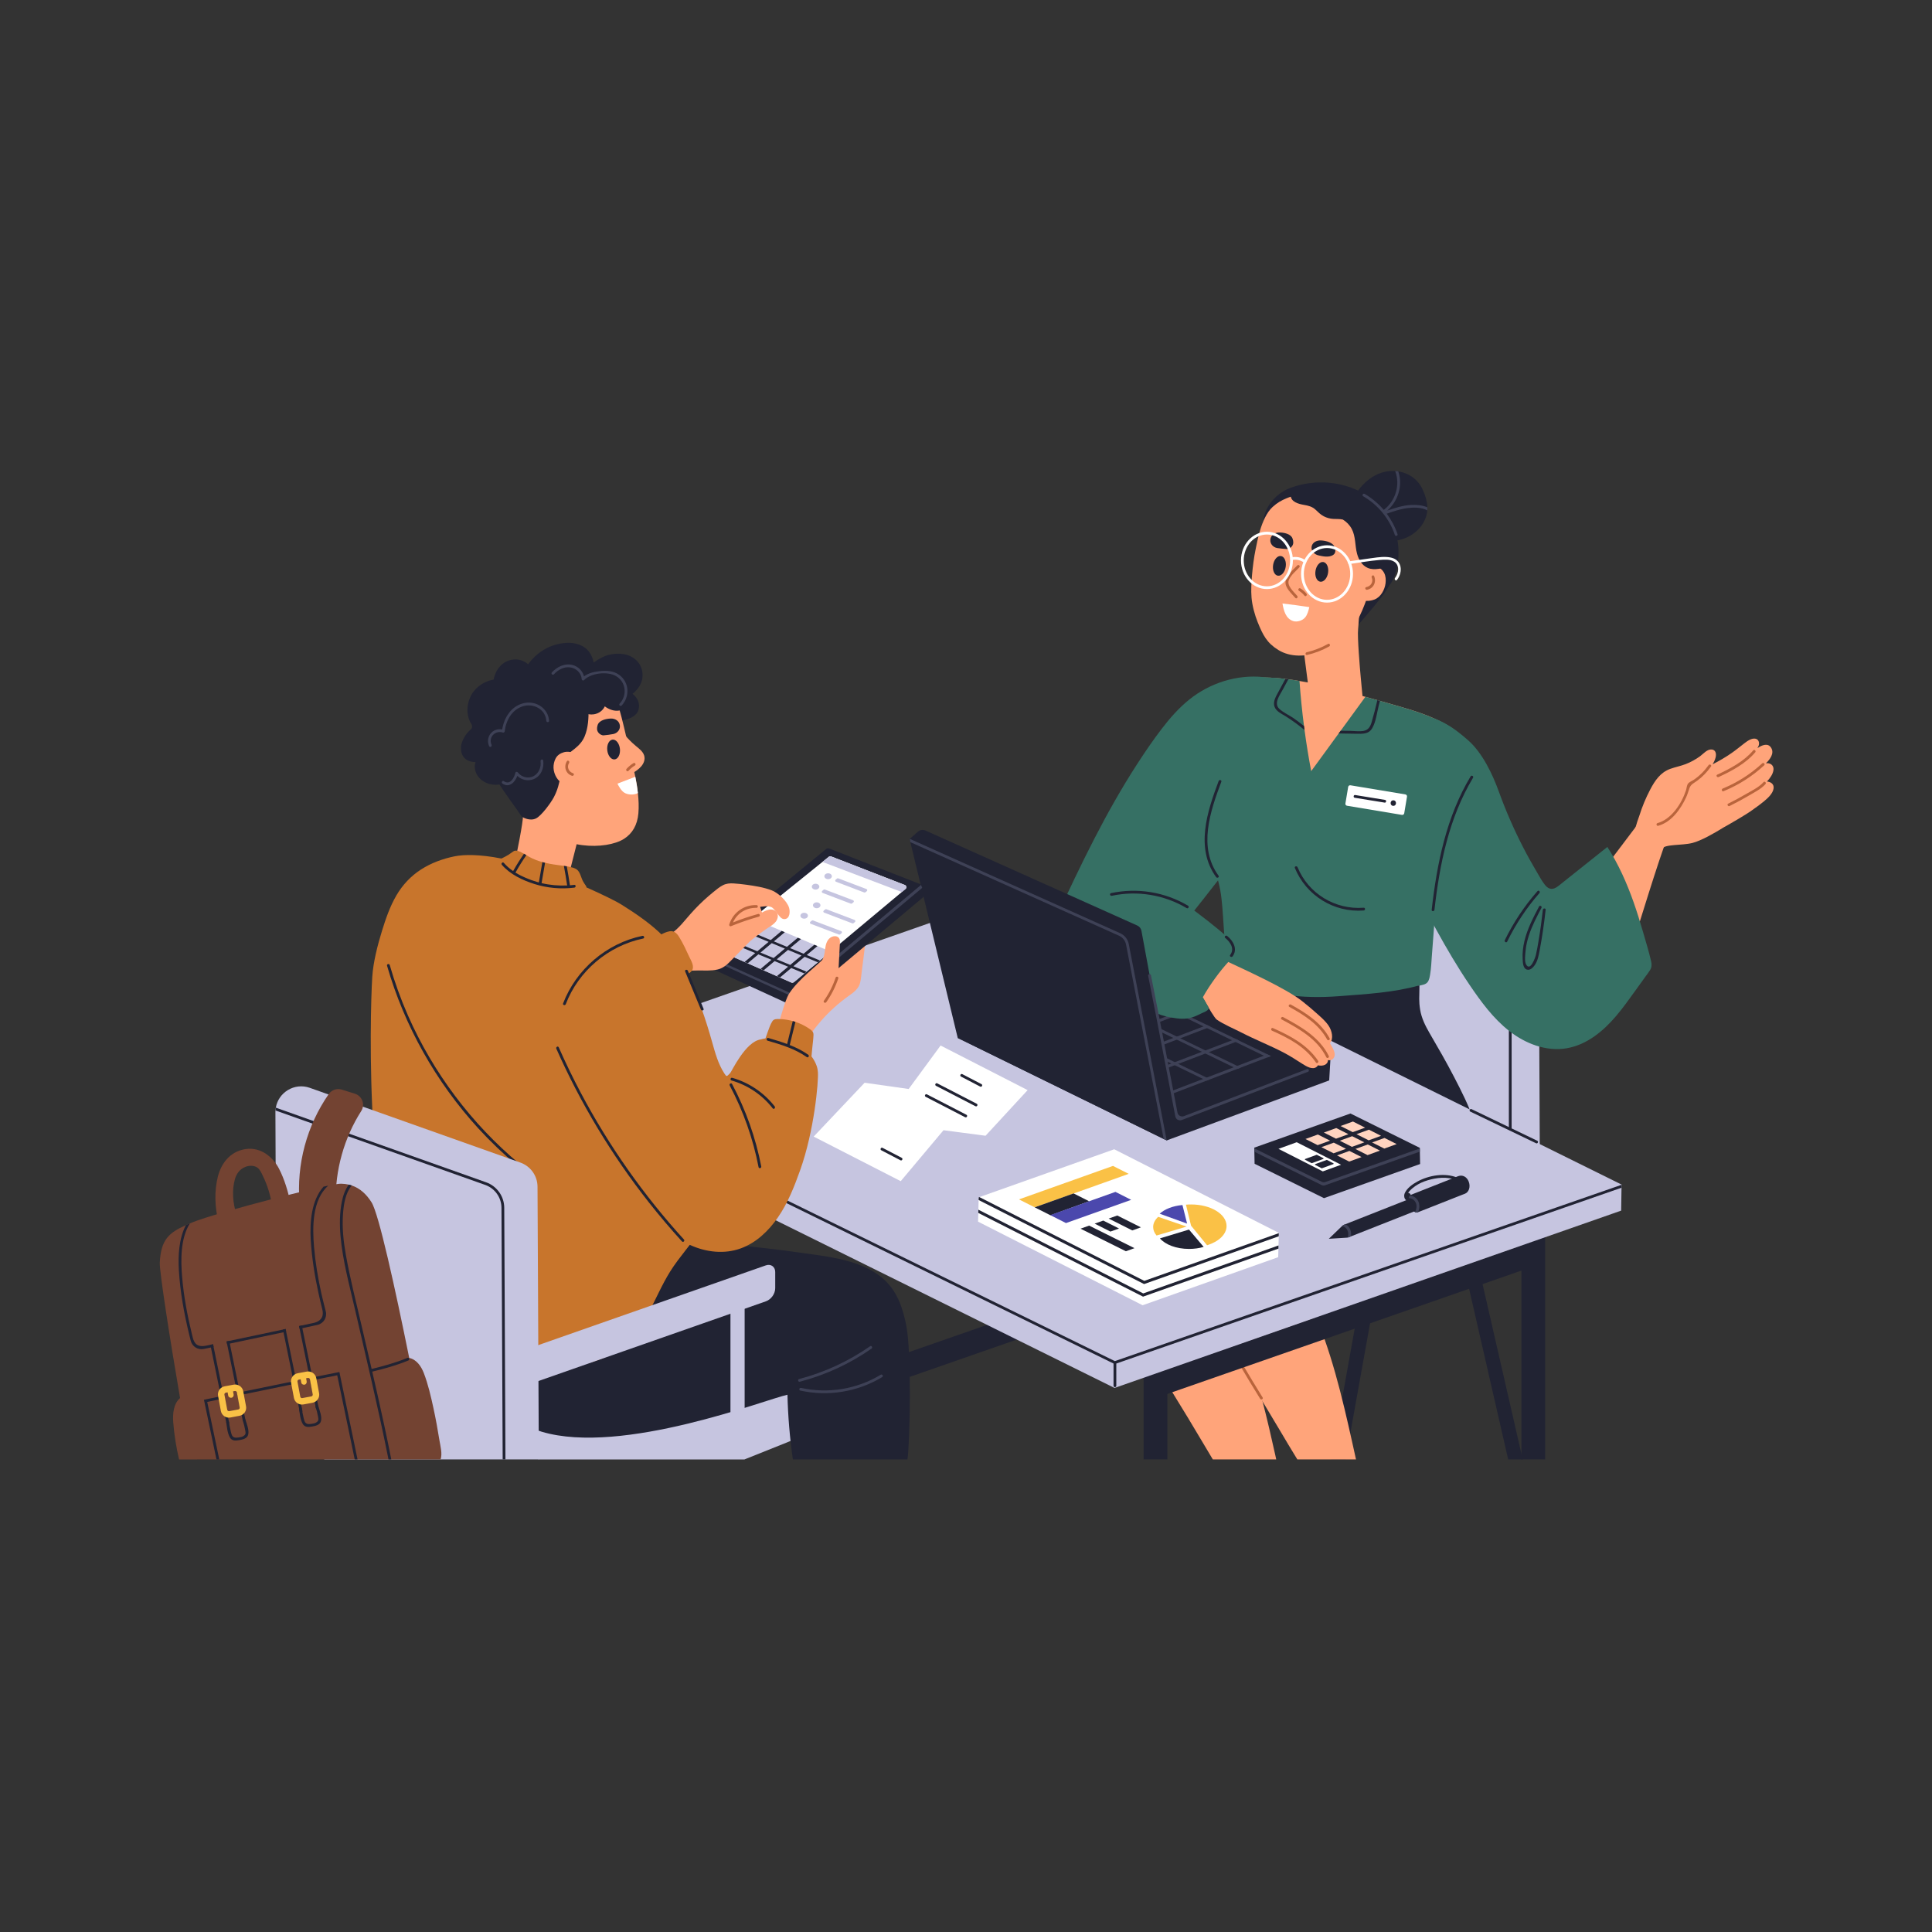 <svg xmlns="http://www.w3.org/2000/svg" xmlns:xlink="http://www.w3.org/1999/xlink" width="512" viewBox="0 0 384 384" height="512"><rect x="0" y="0" width="384" height="384" fill="#333333" stroke="none"/><defs>                                                                      </defs><g id="bc62c4ef50"><g clip-rule="nonzero"><path style=" stroke:none;fill-rule:nonzero;fill:#212333;fill-opacity:1;" d="M 273.551 256.102 L 267.453 290.07 L 264.59 290.07 L 270.617 256.496 C 271.578 256.5 272.562 256.32 273.551 256.102 "></path></g><g clip-rule="nonzero"><path style=" stroke:none;fill-rule:nonzero;fill:#212333;fill-opacity:1;" d="M 302.648 290.07 L 299.762 290.07 L 291.059 252.07 C 292.062 252.277 293.062 252.449 294.031 252.438 L 302.648 290.07 "></path></g><path style=" stroke:none;fill-rule:nonzero;fill:#c6c5e0;fill-opacity:1;" d="M 306.07 233.664 L 262.242 233.664 L 262.242 167.914 C 262.242 164.398 265.723 161.93 269.055 163.086 L 302.367 174.652 C 304.418 175.367 305.801 177.293 305.809 179.461 L 306.07 233.664 "></path><path style=" stroke:none;fill-rule:nonzero;fill:#212333;fill-opacity:1;" d="M 299.898 201.91 L 299.898 224.273 C 299.898 224.625 300.449 224.625 300.449 224.273 L 300.449 201.91 C 300.449 201.559 299.898 201.559 299.898 201.91 "></path><g clip-rule="nonzero"><path style=" stroke:none;fill-rule:nonzero;fill:#ffa47a;fill-opacity:1;" d="M 253.48 289.242 C 252.688 285.676 251.871 282.098 250.945 278.551 C 249.473 272.898 247.719 267.332 245.324 261.996 C 244.359 259.836 243.289 257.723 242.098 255.68 C 241.852 255.254 241.688 254.84 241.113 254.789 C 240.84 254.766 240.539 254.82 240.266 254.84 C 239.668 254.875 239.074 254.914 238.477 254.961 C 237.508 255.031 236.531 255.109 235.559 255.203 C 235.227 255.23 234.891 255.266 234.555 255.297 C 229.703 255.781 224.879 256.5 220.098 257.438 C 222.469 260.738 224.789 264.078 227.043 267.457 C 231.234 273.727 235.168 280.145 239.008 286.633 C 239.688 287.781 240.367 288.926 241.055 290.07 L 253.66 290.07 C 253.602 289.793 253.539 289.52 253.48 289.242 "></path></g><g clip-rule="nonzero"><path style=" stroke:none;fill-rule:nonzero;fill:#ffa47a;fill-opacity:1;" d="M 268.793 286.801 C 266.738 277.547 264.535 268.234 260.641 259.551 C 259.672 257.395 258.602 255.281 257.41 253.234 C 257.164 252.809 257.004 252.395 256.426 252.344 C 256.152 252.32 255.852 252.375 255.578 252.395 C 254.984 252.43 254.391 252.473 253.793 252.516 C 252.484 252.609 251.176 252.723 249.867 252.855 C 245.02 253.336 240.191 254.055 235.41 254.996 C 235.461 255.066 235.512 255.133 235.559 255.203 C 237.883 258.434 240.148 261.703 242.359 265.012 C 245.328 269.457 248.172 273.98 250.945 278.551 C 252.082 280.422 253.207 282.305 254.32 284.188 C 255.484 286.156 256.652 288.121 257.855 290.07 L 269.516 290.07 C 269.277 288.98 269.035 287.891 268.793 286.801 "></path></g><g clip-rule="nonzero"><path style=" stroke:none;fill-rule:nonzero;fill:#212333;fill-opacity:1;" d="M 268.242 102.199 C 269.078 103.746 270.234 105.156 271.699 106.148 C 274.41 107.984 278.133 108.016 280.836 106.129 C 282.078 105.262 283.074 103.992 283.492 102.531 C 283.598 102.176 283.66 101.809 283.68 101.445 C 283.699 101.246 283.703 101.043 283.695 100.84 C 283.66 99.707 283.324 98.574 282.883 97.547 C 282.262 96.094 281.215 94.934 279.77 94.262 C 279.184 93.988 278.559 93.797 277.922 93.695 C 277.715 93.66 277.508 93.637 277.301 93.625 C 276.707 93.578 276.109 93.613 275.527 93.719 C 273.961 94.008 272.52 94.812 271.367 95.891 C 270.578 96.633 269.625 97.676 269.301 98.805 C 268.672 98.965 268 99.215 267.738 99.848 C 267.41 100.637 267.871 101.516 268.242 102.199 "></path></g><path style=" stroke:none;fill-rule:nonzero;fill:#212333;fill-opacity:1;" d="M 251.086 103.914 C 251.098 103.918 252.164 103.156 252.688 103.938 C 252.902 104.254 253.074 104.598 253.18 104.961 C 253.336 105.508 253.293 106.09 253.484 106.625 C 253.863 107.676 254.832 108.527 255.684 109.207 C 256.578 109.922 257.555 110.543 258.559 111.098 C 261.512 112.73 264.875 113.742 268.262 113.777 C 268.238 114.164 268.246 114.551 268.262 114.941 C 268.309 116.059 268.391 117.172 268.461 118.285 C 268.598 120.59 268.738 122.898 268.879 125.203 C 268.883 125.277 268.98 125.332 269.035 125.27 C 270.863 123.117 272.758 121.012 274.488 118.785 C 275.121 117.973 275.715 117.121 276.207 116.219 C 276.227 116.215 276.527 115.895 276.562 115.75 C 277.148 114.812 277.465 113.723 277.684 112.645 C 277.938 111.375 278.027 110.07 277.934 108.781 C 277.641 104.613 275.336 100.766 271.77 98.516 C 265.855 94.785 259.547 95.699 256.145 97.105 C 253.336 98.266 251.086 101.164 251.086 103.914 "></path><path style=" stroke:none;fill-rule:nonzero;fill:#ffa47a;fill-opacity:1;" d="M 258.594 125.227 C 262.652 123.801 266.316 122.664 270.371 121.238 C 270.02 122.582 270.086 123.648 269.934 125.039 C 269.758 126.602 270.293 132.848 270.438 134.406 L 270.941 139.801 C 270.254 140.062 269.566 140.324 268.879 140.586 C 266.891 141.344 264.898 142.102 262.906 142.859 C 262.641 142.957 262.379 143.059 262.113 143.16 C 261.871 143.25 261.566 143.426 261.316 143.461 C 261.152 143.484 261.102 143.656 260.938 143.383 C 260.902 143.332 260.902 143.105 260.891 143.023 C 260.852 142.723 260.812 142.418 260.773 142.117 C 260.625 140.977 260.48 139.832 260.332 138.688 C 259.754 134.199 259.172 129.711 258.594 125.227 "></path><path style=" stroke:none;fill-rule:nonzero;fill:#ffa47a;fill-opacity:1;" d="M 269.59 117.973 C 269.93 118.555 270.453 119.16 271.086 119.344 C 271.734 119.531 272.512 119.406 273.172 119.164 C 274.438 118.695 275.223 117.215 275.387 115.949 C 275.473 115.277 275.434 114.512 275.121 113.898 C 274.824 113.309 274.293 112.832 273.68 112.652 C 272.539 112.316 271.113 112.633 270.406 113.633 C 270.375 113.613 270.336 113.609 270.301 113.648 C 269.324 114.762 268.801 116.605 269.59 117.973 "></path><path style=" stroke:none;fill-rule:nonzero;fill:#ffa47a;fill-opacity:1;" d="M 252.938 100.762 C 253.855 99.926 254.672 99.469 255.719 99.031 C 258.398 97.902 262.055 97.828 265.5 98.742 C 268.176 99.453 270.559 102.758 271.914 105.383 C 273.242 107.945 273.074 110.605 273.371 113.555 C 273.172 114.223 272.973 114.887 272.77 115.551 C 271.828 118.613 270.816 121.809 269.102 124.496 C 267.43 127.113 264.93 128.652 262.223 129.594 C 259.562 130.523 256.488 130.688 254.062 129.18 C 251.805 127.777 251.031 126.277 249.957 123.621 C 249.391 122.211 248.887 120.367 248.754 118.805 C 248.629 117.305 248.723 115.785 248.852 114.281 C 249.004 112.559 249.223 110.84 249.57 109.141 C 249.613 108.926 249.66 108.703 249.707 108.484 C 249.773 108.453 250.523 102.961 252.938 100.762 "></path><path style=" stroke:none;fill-rule:nonzero;fill:#212333;fill-opacity:1;" d="M 261.465 113.465 C 261.293 114.547 261.715 115.508 262.406 115.617 C 263.094 115.723 263.793 114.938 263.965 113.859 C 264.133 112.777 263.711 111.816 263.02 111.707 C 262.332 111.602 261.633 112.387 261.465 113.465 "></path><path style=" stroke:none;fill-rule:nonzero;fill:#212333;fill-opacity:1;" d="M 253.043 112.273 C 252.871 113.352 253.293 114.316 253.984 114.426 C 254.676 114.531 255.371 113.746 255.543 112.668 C 255.711 111.586 255.289 110.625 254.602 110.516 C 253.91 110.41 253.215 111.195 253.043 112.273 "></path><path style=" stroke:none;fill-rule:nonzero;fill:#ffffff;fill-opacity:1;" d="M 254.902 119.949 C 256.688 120.156 258.465 120.395 260.238 120.668 C 260.07 121.375 259.852 122.199 259.398 122.73 C 258.875 123.348 257.816 123.691 257.047 123.445 C 255.547 122.977 255.137 121.336 254.902 119.949 "></path><path style=" stroke:none;fill-rule:nonzero;fill:#212333;fill-opacity:1;" d="M 252.488 107.293 C 252.426 108.129 253.07 108.789 253.859 108.93 C 254.48 109.035 255.125 109.074 255.75 109.125 C 256.117 109.156 256.574 108.883 256.797 108.566 C 257.133 108.094 257.094 107.633 256.918 107.086 C 256.598 106.086 255.156 105.832 254.242 105.836 C 253.367 105.836 252.559 106.371 252.488 107.293 "></path><path style=" stroke:none;fill-rule:nonzero;fill:#212333;fill-opacity:1;" d="M 260.684 108.723 C 260.59 109.531 261.254 110.211 262.09 110.395 C 262.742 110.535 264.125 110.91 265.02 110.266 C 265.496 109.922 265.465 109.348 265.297 108.809 C 264.988 107.82 263.559 107.473 262.586 107.418 C 261.66 107.363 260.785 107.832 260.684 108.723 "></path><path style=" stroke:none;fill-rule:nonzero;fill:#b9643c;fill-opacity:1;" d="M 255.516 115.531 C 255.707 114.297 257.059 113.223 257.859 112.379 C 258.105 112.121 258.492 112.508 258.25 112.766 C 257.574 113.48 256.625 114.277 256.207 115.184 C 255.648 116.379 257.148 117.609 257.84 118.445 C 258.066 118.719 257.68 119.109 257.453 118.836 C 256.734 117.973 255.32 116.805 255.516 115.531 "></path><path style=" stroke:none;fill-rule:nonzero;fill:#b9643c;fill-opacity:1;" d="M 258.461 116.949 C 258.922 117.234 259.332 117.59 259.672 118.008 C 259.891 118.281 259.504 118.672 259.281 118.398 C 258.969 118.012 258.605 117.688 258.184 117.426 C 257.883 117.238 258.156 116.766 258.461 116.949 "></path><path style=" stroke:none;fill-rule:nonzero;fill:#b9643c;fill-opacity:1;" d="M 271.559 116.691 C 272.465 116.531 273.02 115.656 272.637 114.777 C 272.5 114.457 272.973 114.176 273.113 114.5 C 273.621 115.672 273 116.992 271.707 117.223 C 271.359 117.281 271.211 116.754 271.559 116.691 "></path><path style=" stroke:none;fill-rule:nonzero;fill:#ffa47a;fill-opacity:1;" d="M 296.852 160.938 C 296.66 162.559 295.941 163.973 294.98 165.23 C 294.445 165.934 293.836 166.59 293.195 167.203 C 291.289 169.035 289.125 170.613 287.461 172.684 C 287.051 173.188 286.695 173.715 286.391 174.27 C 285.922 175.109 285.566 176 285.297 176.949 C 284.77 178.812 284.398 180.723 284.004 182.613 C 282.578 189.418 281.496 196.293 280.734 203.203 C 279.562 203.344 278.371 203.367 277.203 203.352 C 274.559 203.312 271.906 203.133 269.27 202.957 C 263.496 202.578 260.035 201.199 254.398 199.922 C 252.711 199.539 251.008 199.105 249.387 198.48 C 249.297 198.051 249.211 197.621 249.117 197.191 C 248.867 196.023 248.602 194.859 248.324 193.699 C 247.781 191.434 247.191 189.18 246.586 186.93 C 246.004 184.742 245.438 182.543 244.777 180.375 C 244.125 178.254 243.273 176.262 242.219 174.312 C 241.93 173.773 240.531 171.031 240.27 170.48 C 240.219 170.559 239.766 171.199 239.035 172.23 C 235.914 176.629 227.723 188.125 224.281 193.297 C 224.25 193.344 217.914 190.148 213.758 187.535 C 213.723 187.516 213.699 187.473 213.715 187.434 C 215.461 181.785 229.645 151.789 231.004 149.457 C 232.359 147.133 233.746 144.816 235.332 142.645 C 236.707 140.762 238.281 138.984 240.219 137.656 C 242.172 136.324 244.434 135.492 246.746 135.059 C 246.785 135.051 246.824 135.047 246.863 135.039 C 250.664 134.344 254.5 134.707 258.285 135.352 C 258.715 135.422 259.145 135.5 259.574 135.578 C 261.199 135.75 266.609 137.176 271.383 138.496 C 274.352 139.316 277.074 140.098 278.496 140.512 C 281.539 141.398 284.598 142.387 287.359 143.973 C 290.16 145.578 292.375 147.812 293.895 150.664 C 294.312 151.457 294.699 152.27 295.051 153.102 C 295.051 153.102 295.055 153.105 295.055 153.105 C 295.402 153.926 295.723 154.758 296.02 155.594 C 296.418 156.715 296.746 157.891 296.863 159.082 C 296.926 159.699 296.93 160.316 296.852 160.938 "></path><path style=" stroke:none;fill-rule:nonzero;fill:#ffa47a;fill-opacity:1;" d="M 331.324 166.723 C 329.746 170.633 325.418 184.859 324.91 186.422 C 323.867 189.633 322.668 192.707 320.996 195.648 C 320.168 197.102 319.27 198.516 318.336 199.906 C 317.551 201.078 316.742 202.242 315.754 203.258 C 314.859 204.184 313.805 204.98 312.578 205.406 C 311.207 205.883 309.719 205.812 308.348 205.371 C 305.336 204.406 303.227 201.875 301.332 199.484 C 297.316 194.41 293.98 188.836 290.938 183.137 C 290.926 183.121 290.918 183.102 290.906 183.082 C 289.352 180.172 287.867 177.223 286.391 174.27 C 285.285 172.055 284.18 169.832 283.059 167.629 C 284.047 165.223 285.043 162.82 286.293 160.539 C 286.93 159.367 287.695 158.281 288.363 157.129 C 289.031 155.977 289.617 154.781 290.289 153.633 C 290.945 152.527 291.715 151.684 292.66 150.828 C 292.828 150.676 292.984 150.523 293.137 150.367 C 293.84 151.359 294.707 152.539 295.051 153.102 C 295.051 153.102 295.055 153.105 295.055 153.105 C 295.117 153.207 295.16 153.289 295.184 153.344 C 295.598 154.336 296.281 156.008 297.137 158.094 C 300.422 166.117 306.227 180.277 308.957 185.723 L 311.098 182.895 L 326.645 162.332 C 328.516 164.5 329.219 164.781 331.324 166.723 "></path><path style=" stroke:none;fill-rule:nonzero;fill:#ffffff;fill-opacity:1;" d="M 259.148 114.074 C 259.148 111.234 261.215 108.926 263.754 108.926 C 266.297 108.926 268.367 111.234 268.367 114.074 C 268.367 116.914 266.297 119.219 263.754 119.219 C 261.215 119.219 259.148 116.914 259.148 114.074 Z M 258.594 114.074 C 258.594 117.215 260.91 119.773 263.754 119.773 C 266.602 119.773 268.918 117.215 268.918 114.074 C 268.918 110.934 266.602 108.379 263.754 108.379 C 260.91 108.379 258.594 110.934 258.594 114.074 "></path><path style=" stroke:none;fill-rule:nonzero;fill:#ffffff;fill-opacity:1;" d="M 247.203 111.387 C 247.203 108.547 249.27 106.238 251.812 106.238 C 254.352 106.238 256.422 108.547 256.422 111.387 C 256.422 114.223 254.352 116.535 251.812 116.535 C 249.27 116.535 247.203 114.223 247.203 111.387 Z M 246.652 111.387 C 246.652 114.527 248.965 117.082 251.812 117.082 C 254.656 117.082 256.973 114.527 256.973 111.387 C 256.973 108.246 254.656 105.688 251.812 105.688 C 248.965 105.688 246.652 108.246 246.652 111.387 "></path><path style=" stroke:none;fill-rule:nonzero;fill:#ffffff;fill-opacity:1;" d="M 256.656 110.785 C 257.664 110.566 258.688 110.766 259.52 111.391 C 259.797 111.602 259.523 112.078 259.242 111.863 C 258.527 111.332 257.676 111.125 256.801 111.316 C 256.457 111.391 256.309 110.863 256.656 110.785 "></path><path style=" stroke:none;fill-rule:nonzero;fill:#212333;fill-opacity:1;" d="M 257.523 97.355 C 257.73 97.289 257.938 97.234 258.148 97.191 C 258.781 96.797 259.535 96.637 260.27 96.562 C 261.258 96.465 262.277 96.465 263.266 96.52 C 267.016 96.73 270.297 98.793 272.535 101.738 C 273.793 103.402 274.844 105.363 275.398 107.379 C 275.488 107.703 275.559 108.035 275.605 108.375 C 275.941 109.57 276.156 110.805 276.254 112.062 C 276.254 112.078 276.254 112.094 276.254 112.109 C 276.457 112.211 276.496 112.562 276.219 112.617 C 274.863 112.875 273.207 113.453 271.863 112.883 C 270.703 112.395 270.039 111.227 269.727 110.062 C 269.289 108.438 269.477 106.648 268.668 105.125 C 268.254 104.348 267.633 103.715 266.898 103.266 C 266.281 103.121 265.633 103.176 264.988 103.137 C 264.332 103.094 263.691 102.918 263.109 102.617 C 262.457 102.281 261.988 101.777 261.457 101.289 C 260.801 100.684 260.039 100.5 259.184 100.352 C 258.152 100.176 256.539 99.777 256.531 98.445 C 256.531 97.84 257.004 97.523 257.523 97.355 "></path><path style=" stroke:none;fill-rule:nonzero;fill:#ffffff;fill-opacity:1;" d="M 268.098 111.574 C 269.656 111.352 271.211 111.121 272.77 110.914 C 273.977 110.75 275.27 110.559 276.477 110.824 C 278.676 111.305 278.898 113.676 277.66 115.266 C 277.441 115.547 277.055 115.152 277.27 114.879 C 278.004 113.938 278.246 112.359 277.098 111.629 C 276.289 111.113 275.07 111.227 274.164 111.301 C 272.184 111.465 270.211 111.824 268.246 112.105 C 267.898 112.152 267.746 111.625 268.098 111.574 "></path><path style=" stroke:none;fill-rule:nonzero;fill:#b9643c;fill-opacity:1;" d="M 259.715 129.641 C 261.215 129.281 262.629 128.727 263.977 127.977 C 264.285 127.805 264.492 128.316 264.188 128.484 C 262.801 129.258 261.332 129.816 259.789 130.184 C 259.441 130.266 259.371 129.719 259.715 129.641 "></path><path style=" stroke:none;fill-rule:nonzero;fill:#367064;fill-opacity:1;" d="M 297.137 158.094 C 297.047 158.426 296.957 158.754 296.863 159.082 C 296.352 160.883 295.777 162.668 295.223 164.445 C 295.141 164.707 295.059 164.969 294.98 165.23 C 293.914 168.715 293.008 172.23 292.27 175.801 C 291.77 178.219 291.328 180.648 290.906 183.082 C 289.352 180.172 287.867 177.223 286.391 174.27 C 286.031 174.91 285.742 175.582 285.504 176.289 C 285.508 176.367 285.52 176.441 285.52 176.52 C 285.574 177.594 285.445 178.676 285.367 179.746 C 285.277 180.922 285.191 182.094 285.102 183.27 C 284.93 185.559 284.758 187.848 284.582 190.137 C 284.496 191.293 284.453 192.469 284.258 193.609 C 284.172 194.133 284.078 194.77 283.75 195.199 C 283.367 195.707 282.605 195.785 282.02 195.918 C 281.988 195.922 281.953 195.93 281.922 195.938 C 281.539 198.301 280.988 200.887 280.734 203.203 C 279.562 203.344 278.371 203.367 277.203 203.352 C 274.559 203.312 271.906 203.133 269.27 202.957 C 263.496 202.578 260.035 201.199 254.398 199.922 C 252.711 199.539 251.008 199.105 249.387 198.48 C 249.301 198.062 248.824 197.457 248.543 196.34 C 247.758 195.746 247.047 195.055 246.453 194.258 C 245.34 192.762 244.629 193.418 244.152 191.629 C 243.094 187.617 243.285 181.02 242.539 176.953 C 242.371 176.027 242.145 175.113 241.855 174.215 C 241.945 174.188 242.035 174.16 242.125 174.137 C 241.707 173.336 240.512 170.988 240.27 170.48 C 240.219 170.559 239.766 171.199 239.035 172.23 C 238.965 170.465 238.973 168.699 239.047 166.938 C 239.379 159.098 241.055 151.367 243.48 143.922 C 244.094 142.055 244.75 140.203 245.449 138.367 C 245.805 137.434 246.168 136.508 246.539 135.586 C 246.609 135.41 246.68 135.234 246.746 135.059 C 246.785 135.051 246.824 135.047 246.863 135.039 C 249.727 134.516 252.613 134.594 255.48 134.938 C 255.676 134.961 255.871 134.984 256.066 135.012 C 256.809 135.109 257.547 135.227 258.285 135.352 C 258.496 138.344 258.797 141.324 259.18 144.301 C 259.215 144.566 259.25 144.828 259.285 145.094 C 259.652 147.828 260.094 150.559 260.609 153.27 C 261.672 151.809 262.738 150.348 263.809 148.887 C 264.559 147.852 265.316 146.816 266.07 145.781 C 266.199 145.602 266.332 145.422 266.469 145.238 C 267.512 143.805 268.559 142.371 269.605 140.938 C 270.199 140.121 270.793 139.309 271.383 138.496 C 272.203 138.723 273.004 138.945 273.762 139.16 C 273.934 139.207 274.098 139.254 274.266 139.301 C 276.039 139.801 277.551 140.234 278.496 140.512 C 281.539 141.398 284.598 142.387 287.359 143.973 C 290.16 145.578 292.375 147.812 293.895 150.664 C 294.312 151.457 294.699 152.27 295.051 153.102 C 295.051 153.102 295.055 153.105 295.055 153.105 C 295.117 153.207 295.16 153.289 295.184 153.344 C 295.598 154.336 296.281 156.008 297.137 158.094 "></path><path style=" stroke:none;fill-rule:nonzero;fill:#212333;fill-opacity:1;" d="M 289.082 214.195 C 287.516 211.16 285.812 208.215 284.098 205.27 C 283.266 203.832 282.539 202.348 282.266 200.699 C 281.988 198.992 282.105 198.109 282.121 196.391 C 282.125 196.211 282.121 196.027 282.121 195.848 C 276.887 197.309 271.57 197.574 266.121 198 C 262.543 198.277 258.934 198.238 255.379 197.707 C 253.523 197.434 251.672 197.109 249.836 196.734 C 249.461 196.66 249 196.461 248.523 196.273 C 248.105 198.438 248.156 200.703 247.34 202.777 C 246.367 205.262 244.211 207.172 242.383 209.039 C 238.41 213.105 234.289 217.02 230.125 220.887 C 228.078 222.785 226.012 224.668 223.973 226.574 C 222.926 227.551 221.895 228.555 220.918 229.602 C 218.469 231.746 216.148 234.125 214.68 237.055 C 211.051 244.316 213.586 252.672 215.473 260.031 C 215.738 261.059 216 262.082 216.262 263.109 C 216.391 263.605 216.516 264.105 216.645 264.602 C 216.734 264.953 216.781 265.418 217.004 265.719 C 217.414 266.281 218.398 266.07 218.98 266.055 C 220.078 266.027 221.176 265.996 222.27 265.957 C 226.531 265.816 230.793 265.609 235.047 265.336 C 239.285 265.062 243.523 264.75 247.75 264.312 C 251.84 263.883 255.922 263.301 259.918 262.305 C 261.902 261.812 263.863 261.215 265.785 260.512 C 267.098 260.031 268.773 259.52 269.445 258.168 C 269.836 257.383 269.793 256.441 269.836 255.59 C 269.875 254.766 269.914 253.941 269.953 253.117 C 275.035 251.008 280.137 248.805 284.535 245.473 C 288.949 242.129 292.656 237.418 293.719 231.887 C 294.934 225.574 291.895 219.641 289.082 214.195 "></path><path style=" stroke:none;fill-rule:nonzero;fill:#367064;fill-opacity:1;" d="M 327.961 192.816 C 327.684 193.27 327.344 193.691 327.035 194.121 C 326.371 195.043 325.711 195.961 325.047 196.883 C 323.801 198.605 322.57 200.348 321.191 201.969 C 318.645 204.957 315.395 207.66 311.41 208.348 C 307.32 209.055 303.168 207.418 299.984 204.926 C 296.777 202.418 294.34 199.074 292.078 195.734 C 289.676 192.184 287.504 188.488 285.445 184.734 C 284.402 182.828 283.387 180.906 282.387 178.98 C 281.426 177.121 280.398 175.277 279.52 173.375 C 279.277 172.852 279.09 172.312 279.078 171.727 C 279.066 171.086 279.227 170.449 279.355 169.824 C 279.59 168.691 279.828 167.559 280.062 166.422 C 280.52 164.215 280.977 162.004 281.438 159.793 L 284.238 146.273 C 284.426 145.371 284.645 143.613 284.832 142.711 C 287.602 143.727 289.488 145.125 291.723 147.066 C 294.648 149.605 296.652 153.871 297.926 157.391 C 299.277 161.117 300.863 164.758 302.672 168.285 C 303.57 170.035 304.523 171.754 305.527 173.441 C 306.012 174.254 306.469 175.125 307.059 175.867 C 307.441 176.352 307.969 176.754 308.625 176.652 C 309.07 176.586 309.453 176.312 309.801 176.047 C 310.23 175.715 310.645 175.375 311.066 175.039 C 312.012 174.285 312.957 173.531 313.898 172.781 C 315.758 171.297 317.617 169.816 319.477 168.336 C 321.676 171.754 323.332 175.477 324.684 179.301 C 325.367 181.246 325.98 183.215 326.555 185.195 C 327.117 187.145 327.719 189.102 328.176 191.078 C 328.32 191.707 328.301 192.258 327.961 192.816 "></path><path style=" stroke:none;fill-rule:nonzero;fill:#367064;fill-opacity:1;" d="M 252.699 150.926 C 252.16 153.875 251.66 156.844 251.012 159.773 C 250.695 161.207 250.301 162.625 249.703 163.969 C 249.129 165.254 248.371 166.449 247.598 167.621 C 244.164 172.785 226.562 194.453 224.738 196.781 C 224.305 197.336 226.012 199.117 225.551 199.652 C 225.027 200.262 224.469 201.121 223.547 200.945 C 222.922 200.824 222.305 200.512 221.715 200.285 C 221.094 200.047 220.473 199.809 219.855 199.559 C 217.406 198.578 214.98 197.5 212.73 196.113 C 211.598 195.418 210.516 194.645 209.512 193.773 C 208.523 192.918 207.336 191.91 207.008 190.59 C 206.633 189.09 207.574 187.551 208.18 186.234 C 208.773 184.93 209.371 183.625 209.973 182.32 C 212.375 177.105 214.824 171.91 217.453 166.805 C 220.09 161.684 222.91 156.66 226.043 151.824 C 227.566 149.473 229.148 147.148 230.852 144.918 C 232.488 142.777 234.281 140.723 236.391 139.031 C 240.504 135.727 245.883 134.023 251.133 134.578 C 252.395 134.711 254.004 134.762 255.246 134.898 C 254.699 140.062 253.625 145.816 252.699 150.926 "></path><path style=" stroke:none;fill-rule:nonzero;fill:#212333;fill-opacity:1;" d="M 242.219 155.227 C 239.961 161.23 237.52 168.566 241.723 174.336 C 241.93 174.621 242.406 174.344 242.199 174.059 C 238.082 168.406 240.543 161.242 242.75 155.375 C 242.875 155.043 242.344 154.898 242.219 155.227 "></path><path style=" stroke:none;fill-rule:nonzero;fill:#212333;fill-opacity:1;" d="M 271.047 180.418 C 265.371 180.848 260.059 177.629 257.898 172.367 C 257.766 172.047 257.23 172.188 257.363 172.516 C 259.617 177.996 265.105 181.414 271.047 180.969 C 271.395 180.941 271.398 180.391 271.047 180.418 "></path><path style=" stroke:none;fill-rule:nonzero;fill:#212333;fill-opacity:1;" d="M 305.586 177.117 C 302.992 180.07 300.812 183.34 299.09 186.871 C 298.938 187.188 299.41 187.469 299.566 187.148 C 301.27 183.66 303.414 180.426 305.977 177.504 C 306.207 177.238 305.82 176.848 305.586 177.117 "></path><path style=" stroke:none;fill-rule:nonzero;fill:#212333;fill-opacity:1;" d="M 306.656 180.828 C 306.43 182.898 306.148 184.961 305.797 187.012 C 305.641 187.938 305.492 188.867 305.277 189.781 C 305.137 190.371 304.148 193.16 303.328 191.707 C 302.961 191.051 303.156 189.645 303.227 188.914 C 303.324 187.898 303.562 186.895 303.879 185.926 C 304.5 184.012 305.441 182.223 306.379 180.445 C 306.543 180.133 306.066 179.855 305.902 180.168 C 304.742 182.375 303.566 184.613 302.988 187.051 C 302.719 188.195 302.57 189.383 302.637 190.559 C 302.672 191.234 302.672 192.457 303.484 192.711 C 304.141 192.918 304.715 192.297 305.051 191.816 C 305.645 190.953 305.828 189.891 306.02 188.887 C 306.523 186.215 306.914 183.527 307.207 180.828 C 307.246 180.477 306.695 180.48 306.656 180.828 "></path><path style=" stroke:none;fill-rule:nonzero;fill:#212333;fill-opacity:1;" d="M 292.301 154.305 C 287.473 162.336 285.598 171.641 284.559 180.836 C 284.52 181.188 285.07 181.184 285.109 180.836 C 286.137 171.738 288 162.527 292.777 154.586 C 292.961 154.277 292.484 154.004 292.301 154.305 "></path><g clip-rule="nonzero"><path style=" stroke:none;fill-rule:nonzero;fill:#ffa47a;fill-opacity:1;" d="M 351.195 155.332 C 351.82 154.664 352.395 153.855 352.492 153.02 C 352.559 152.449 352.27 151.949 351.719 151.766 C 351.477 151.684 351.234 151.672 350.996 151.707 C 351.828 150.898 352.684 149.738 352.047 148.656 C 351.422 147.598 350.246 148.066 349.305 148.691 C 349.395 148.551 349.469 148.41 349.531 148.258 C 349.746 147.703 349.586 146.965 348.926 146.824 C 348.148 146.66 347.281 147.297 346.707 147.734 C 345.848 148.395 345.02 149.086 344.125 149.703 C 342.934 150.523 341.684 151.258 340.391 151.906 C 340.656 151.477 340.875 151.023 340.992 150.547 C 341.16 149.879 341.051 149.043 340.219 148.965 C 339.305 148.883 338.57 149.82 337.91 150.301 C 337.031 150.941 336.07 151.473 335.055 151.867 C 334.047 152.258 332.98 152.453 331.969 152.82 C 330.012 153.531 328.93 155.148 327.996 156.918 C 327.121 158.582 326.398 160.324 325.836 162.117 C 325.527 162.93 325.273 163.758 325.039 164.59 C 325.277 165.168 325.527 165.738 325.793 166.305 C 325.914 166.547 326.035 166.785 326.156 167.027 C 326.195 167.098 326.234 167.168 326.273 167.238 C 326.559 167.371 326.848 167.5 327.129 167.621 C 327.852 167.938 329.875 169.465 330.25 168.773 C 330.82 167.727 334.266 168.086 336.387 167.543 C 338.125 167.094 340.656 165.648 342.512 164.496 C 344.234 163.543 347.066 161.863 347.863 161.301 C 348.785 160.648 349.719 159.996 350.586 159.281 C 351.348 158.648 352.383 157.73 352.516 156.688 C 352.625 155.828 351.93 155.387 351.195 155.332 "></path></g><path style=" stroke:none;fill-rule:nonzero;fill:#b9643c;fill-opacity:1;" d="M 339.598 152.074 C 338.777 153.227 337.777 154.234 336.598 155.023 C 336.27 155.242 335.738 155.434 335.5 155.766 C 335.25 156.113 335.23 156.688 335.102 157.082 C 334.246 159.703 332.23 162.816 329.438 163.602 C 329.098 163.695 329.242 164.227 329.586 164.133 C 332.234 163.387 334.027 160.848 335.137 158.469 C 335.418 157.863 335.578 157.242 335.805 156.621 C 336.09 155.855 336.719 155.633 337.352 155.16 C 338.414 154.375 339.312 153.426 340.074 152.352 C 340.277 152.062 339.801 151.785 339.598 152.074 "></path><path style=" stroke:none;fill-rule:nonzero;fill:#b9643c;fill-opacity:1;" d="M 348.473 149.137 C 346.645 151.32 343.871 152.785 341.32 153.965 C 341 154.113 341.277 154.586 341.598 154.438 C 344.188 153.242 347.004 151.746 348.863 149.527 C 349.09 149.258 348.699 148.867 348.473 149.137 "></path><path style=" stroke:none;fill-rule:nonzero;fill:#b9643c;fill-opacity:1;" d="M 350.258 151.719 C 347.957 153.848 345.312 155.539 342.41 156.73 C 342.086 156.863 342.23 157.395 342.559 157.262 C 345.551 156.031 348.273 154.305 350.648 152.109 C 350.906 151.867 350.52 151.48 350.258 151.719 "></path><path style=" stroke:none;fill-rule:nonzero;fill:#b9643c;fill-opacity:1;" d="M 350.512 155.457 C 349.621 156.465 348.195 157.145 347.043 157.816 C 345.887 158.496 344.699 159.129 343.496 159.727 C 343.18 159.883 343.457 160.355 343.773 160.199 C 345.078 159.551 346.359 158.863 347.613 158.121 C 348.719 157.465 350.043 156.82 350.902 155.848 C 351.137 155.582 350.746 155.191 350.512 155.457 "></path><g clip-rule="nonzero"><path style=" stroke:none;fill-rule:nonzero;fill:#3e4156;fill-opacity:1;" d="M 270.949 98.637 C 273.91 100.359 276.141 103.078 277.238 106.32 C 277.352 106.652 277.883 106.508 277.77 106.172 C 277.27 104.695 276.539 103.324 275.625 102.098 C 276.961 101.637 278.305 101.172 279.711 100.988 C 280.836 100.84 282.578 100.785 283.68 101.445 C 283.699 101.246 283.703 101.043 283.695 100.84 C 282.715 100.383 281.426 100.32 280.469 100.367 C 278.832 100.445 277.266 100.949 275.73 101.48 C 277.934 99.562 278.848 96.41 277.922 93.695 C 277.715 93.66 277.508 93.637 277.301 93.625 C 278.352 96.316 277.402 99.566 275.031 101.344 C 273.965 100.09 272.68 99.008 271.227 98.164 C 270.918 97.984 270.645 98.461 270.949 98.637 "></path></g><path style=" stroke:none;fill-rule:nonzero;fill:#b9643c;fill-opacity:1;" d="M 250.953 277.754 C 249.836 275.973 247.883 272.73 246.824 270.918 C 246.645 270.609 246.168 270.887 246.348 271.195 C 247.406 273.008 249.359 276.25 250.477 278.031 C 250.664 278.328 251.141 278.055 250.953 277.754 "></path><path style=" stroke:none;fill-rule:nonzero;fill:#212333;fill-opacity:1;" d="M 259.285 145.094 C 258.098 144.109 256.855 143.199 255.547 142.375 C 254.77 141.887 253.68 141.43 253.332 140.496 C 252.93 139.43 253.664 138.324 254.145 137.418 C 254.59 136.59 255.035 135.762 255.48 134.938 C 255.676 134.961 255.871 134.984 256.066 135.012 C 255.695 135.703 255.324 136.391 254.953 137.078 C 254.375 138.156 253.117 139.781 254.262 140.875 C 255.043 141.625 256.184 142.109 257.078 142.727 C 257.797 143.227 258.496 143.75 259.18 144.301 C 259.215 144.566 259.25 144.828 259.285 145.094 "></path><path style=" stroke:none;fill-rule:nonzero;fill:#212333;fill-opacity:1;" d="M 274.266 139.301 C 274.184 139.645 274.098 139.988 274.012 140.332 C 273.668 141.734 273.473 143.48 272.738 144.738 C 272.035 145.949 270.801 145.855 269.562 145.84 C 268.398 145.82 267.234 145.801 266.07 145.781 C 266.199 145.602 266.332 145.422 266.469 145.238 C 267.137 145.25 267.809 145.258 268.477 145.27 C 269.25 145.285 270.148 145.41 270.918 145.293 C 271.945 145.129 272.344 144.469 272.621 143.539 C 273.047 142.098 273.418 140.633 273.762 139.16 C 273.934 139.207 274.098 139.254 274.266 139.301 "></path><path style=" stroke:none;fill-rule:nonzero;fill:#ffffff;fill-opacity:1;" d="M 278.648 161.965 L 267.73 160.148 C 267.516 160.113 267.371 159.914 267.41 159.703 L 267.961 156.402 C 267.996 156.191 268.195 156.047 268.41 156.082 L 279.332 157.898 C 279.543 157.934 279.688 158.133 279.652 158.348 L 279.102 161.645 C 279.066 161.855 278.863 162 278.648 161.965 "></path><path style=" stroke:none;fill-rule:nonzero;fill:#212333;fill-opacity:1;" d="M 275.301 158.988 L 269.336 158.016 C 269.02 157.961 268.93 158.504 269.246 158.559 L 275.215 159.527 C 275.531 159.582 275.621 159.039 275.301 158.988 "></path><path style=" stroke:none;fill-rule:nonzero;fill:#212333;fill-opacity:1;" d="M 276.93 159.07 C 276.219 159.07 276.219 160.168 276.93 160.168 C 277.641 160.168 277.641 159.07 276.93 159.07 "></path><path style=" stroke:none;fill-rule:nonzero;fill:#212333;fill-opacity:1;" d="M 164.371 279.395 L 226.996 257.578 L 225.449 253.133 L 164.371 274.414 L 164.371 279.395 "></path><g clip-rule="nonzero"><path style=" stroke:none;fill-rule:nonzero;fill:#212333;fill-opacity:1;" d="M 232.016 290.07 L 227.297 290.07 L 227.297 263.402 L 232.016 263.402 L 232.016 290.07 "></path></g><g clip-rule="nonzero"><path style=" stroke:none;fill-rule:nonzero;fill:#212333;fill-opacity:1;" d="M 307.113 290.07 L 302.395 290.07 L 302.395 242.832 L 307.113 242.832 L 307.113 290.07 "></path></g><path style=" stroke:none;fill-rule:nonzero;fill:#212333;fill-opacity:1;" d="M 231 277.41 L 229.457 272.965 L 303.73 247.086 L 305.277 251.531 L 231 277.41 "></path><path style=" stroke:none;fill-rule:nonzero;fill:#c6c5e0;fill-opacity:1;" d="M 322.32 235.453 L 211.176 180.457 L 203.789 176.801 L 195.18 179.816 L 102.719 212.176 L 102.723 212.238 L 102.758 212.863 L 102.996 217.215 L 221.523 275.867 L 322.219 240.621 L 322.289 236.07 L 322.297 235.488 L 322.297 235.465 L 322.289 235.465 L 322.32 235.453 "></path><path style=" stroke:none;fill-rule:nonzero;fill:#212333;fill-opacity:1;" d="M 322.297 235.488 L 309.391 239.977 L 221.586 270.531 L 116.84 219.164 L 102.723 212.238 L 102.758 212.863 L 221.324 271.012 L 221.324 275.438 C 221.324 275.793 221.875 275.793 221.875 275.438 L 221.875 271.012 L 322.289 236.07 L 322.297 235.488 "></path><path style=" stroke:none;fill-rule:nonzero;fill:#212333;fill-opacity:1;" d="M 211.176 180.457 L 203.789 176.801 L 195.18 179.816 L 204.094 177.102 L 211.176 180.457 "></path><path style=" stroke:none;fill-rule:nonzero;fill:#212333;fill-opacity:1;" d="M 305.539 226.73 L 292.48 220.449 C 292.164 220.297 291.922 220.789 292.242 220.945 L 305.301 227.227 C 305.617 227.383 305.859 226.887 305.539 226.73 "></path><path style=" stroke:none;fill-rule:nonzero;fill:#ffffff;fill-opacity:1;" d="M 204.25 216.668 L 195.887 225.738 L 187.527 224.641 L 179.027 234.766 L 161.723 225.906 L 171.848 215.203 L 180.605 216.445 L 186.949 207.805 L 204.25 216.668 "></path><path style=" stroke:none;fill-rule:nonzero;fill:#ffffff;fill-opacity:1;" d="M 254.176 245.043 L 254.172 245.098 L 254.16 245.723 L 254.109 247.68 L 254.098 248.172 L 254.051 249.871 L 254.047 249.875 L 227.105 259.43 L 194.395 242.812 L 194.441 241.078 L 194.457 240.434 L 194.508 238.512 L 194.52 237.984 L 194.84 238.023 L 254.176 245.043 "></path><path style=" stroke:none;fill-rule:nonzero;fill:#ffffff;fill-opacity:1;" d="M 254.176 245.043 L 254.168 245.043 L 227.375 254.551 L 227.227 254.605 L 194.52 237.984 L 194.66 237.934 L 221.465 228.426 L 254.176 245.043 "></path><path style=" stroke:none;fill-rule:nonzero;fill:#212333;fill-opacity:1;" d="M 227.434 254.582 L 227.375 254.551 L 194.84 238.023 L 194.66 237.934 L 194.52 237.984 L 194.508 238.512 L 227.395 255.219 L 254.16 245.723 L 254.172 245.098 L 227.434 254.582 "></path><path style=" stroke:none;fill-rule:nonzero;fill:#fac146;fill-opacity:1;" d="M 221.215 231.734 L 218.113 232.836 L 216.398 233.449 L 215.301 233.84 L 213.59 234.449 L 202.527 238.387 L 205.656 239.969 L 216.719 236.031 L 218.43 235.418 L 219.531 235.027 L 221.242 234.418 L 224.34 233.312 L 221.215 231.734 "></path><path style=" stroke:none;fill-rule:nonzero;fill:#212333;fill-opacity:1;" d="M 213.383 237.203 L 205.652 239.965 L 208.781 241.547 L 216.477 238.762 L 213.383 237.203 "></path><path style=" stroke:none;fill-rule:nonzero;fill:#4b48ad;fill-opacity:1;" d="M 221.703 236.895 L 208.742 241.512 L 211.871 243.094 L 224.832 238.477 L 221.703 236.895 "></path><path style=" stroke:none;fill-rule:nonzero;fill:#212333;fill-opacity:1;" d="M 227.227 257.078 L 227.168 257.047 L 194.633 240.523 L 194.457 240.434 L 194.441 241.078 L 227.188 257.719 L 254.098 248.172 L 254.102 248.168 L 254.109 247.68 L 254.113 247.543 L 227.227 257.078 "></path><path style=" stroke:none;fill-rule:nonzero;fill:#fac146;fill-opacity:1;" d="M 230.199 241.855 L 235.848 243.793 L 229.875 245.566 C 229.441 245.059 229.199 244.488 229.199 243.879 C 229.199 243.137 229.566 242.438 230.199 241.855 "></path><path style=" stroke:none;fill-rule:nonzero;fill:#fac146;fill-opacity:1;" d="M 243.789 243.68 C 243.789 245.352 242.211 246.797 239.914 247.504 L 236.73 243.609 L 235.719 239.438 C 236.055 239.406 236.398 239.395 236.746 239.395 C 240.637 239.395 243.789 241.309 243.789 243.68 "></path><path style=" stroke:none;fill-rule:nonzero;fill:#212333;fill-opacity:1;" d="M 239.238 247.832 C 238.367 248.09 237.379 248.234 236.332 248.234 C 233.797 248.234 231.605 247.383 230.547 246.137 L 236.32 244.387 L 239.238 247.832 "></path><path style=" stroke:none;fill-rule:nonzero;fill:#4b48ad;fill-opacity:1;" d="M 235.945 243.199 L 230.496 241.234 C 231.484 240.324 233.117 239.676 235.02 239.512 L 235.945 243.199 "></path><path style=" stroke:none;fill-rule:nonzero;fill:#212333;fill-opacity:1;" d="M 225.488 248.082 L 223.777 248.695 L 214.762 244.211 L 216.473 243.598 L 225.488 248.082 "></path><path style=" stroke:none;fill-rule:nonzero;fill:#212333;fill-opacity:1;" d="M 222.414 244.176 L 220.703 244.785 L 217.57 243.207 L 219.285 242.598 L 222.414 244.176 "></path><path style=" stroke:none;fill-rule:nonzero;fill:#212333;fill-opacity:1;" d="M 226.762 243.945 L 225.051 244.555 L 220.359 242.199 L 222.07 241.59 L 226.762 243.945 "></path><path style=" stroke:none;fill-rule:nonzero;fill:#212333;fill-opacity:1;" d="M 195.074 215.477 C 192.457 214.129 193.883 214.844 191.266 213.492 C 190.949 213.332 190.695 213.82 191.012 213.98 C 193.629 215.332 192.203 214.617 194.82 215.965 C 195.137 216.129 195.391 215.641 195.074 215.477 "></path><path style=" stroke:none;fill-rule:nonzero;fill:#212333;fill-opacity:1;" d="M 179.223 230.125 C 176.609 228.773 178.031 229.492 175.414 228.141 C 175.102 227.977 174.848 228.465 175.164 228.629 C 177.777 229.98 176.355 229.262 178.969 230.613 C 179.285 230.777 179.539 230.289 179.223 230.125 "></path><path style=" stroke:none;fill-rule:nonzero;fill:#212333;fill-opacity:1;" d="M 194.133 219.379 C 191.52 218.027 188.902 216.68 186.289 215.328 C 185.973 215.164 185.719 215.652 186.035 215.816 C 188.652 217.168 191.266 218.516 193.883 219.871 C 194.195 220.031 194.449 219.543 194.133 219.379 "></path><path style=" stroke:none;fill-rule:nonzero;fill:#212333;fill-opacity:1;" d="M 192.082 221.566 C 189.469 220.215 186.852 218.863 184.238 217.512 C 183.922 217.348 183.668 217.836 183.984 218 C 186.598 219.352 189.215 220.699 191.828 222.055 C 192.145 222.215 192.398 221.727 192.082 221.566 "></path><path style=" stroke:none;fill-rule:nonzero;fill:#212333;fill-opacity:1;" d="M 231.922 226.656 L 231.906 226.648 L 231.301 226.375 L 190.375 206.309 L 227.559 192.688 L 264.43 210.582 L 264.188 214.742 L 231.922 226.656 "></path><path style=" stroke:none;fill-rule:nonzero;fill:#ffa47a;fill-opacity:1;" d="M 264.84 208.215 C 264.684 207.918 264.516 207.629 264.336 207.34 C 265.109 206.445 264.73 204.852 264.082 203.883 C 263.434 202.906 262.504 202.129 261.637 201.355 C 260.711 200.531 259.766 199.734 258.793 198.969 C 255.594 196.441 247.441 192.754 243.75 191.027 C 239.824 188.449 239.801 189.02 234.734 185.676 C 232.191 187.863 231.367 189.398 229.312 192.043 C 232.047 193.117 234.426 194.852 236.941 196.371 C 237.918 196.961 238.848 197.91 239.422 198.914 C 240.137 200.16 241.379 202.32 241.832 202.648 C 243.047 203.523 245.5 204.582 246.828 205.266 C 249.547 206.664 252.402 207.785 255.117 209.195 C 256.445 209.883 257.668 210.695 258.93 211.492 C 259.625 211.934 260.855 212.688 261.664 212.07 C 261.793 211.973 261.887 211.859 261.953 211.738 C 262.887 211.961 263.941 211.652 263.938 210.703 C 264.324 210.789 264.723 210.719 265.016 210.367 C 265.551 209.727 265.172 208.855 264.84 208.215 "></path><path style=" stroke:none;fill-rule:nonzero;fill:#3e4156;fill-opacity:1;" d="M 252.605 209.902 C 252.379 209.988 252.141 210.078 251.898 210.172 C 250.41 210.738 248.59 211.434 246.602 212.195 C 246.367 212.285 246.133 212.375 245.895 212.465 C 244.18 213.121 242.359 213.816 240.52 214.52 C 240.285 214.609 240.051 214.699 239.812 214.789 C 237.594 215.641 235.367 216.492 233.293 217.285 C 233.113 217.352 232.938 217.422 232.758 217.488 L 232.652 216.93 L 233.184 216.723 L 239.121 214.453 L 239.824 214.184 L 245.203 212.129 L 245.906 211.859 L 251.203 209.832 L 251.906 209.562 L 252.605 209.902 "></path><path style=" stroke:none;fill-rule:nonzero;fill:#3e4156;fill-opacity:1;" d="M 246.281 206.832 C 246.055 206.918 245.82 207.008 245.578 207.102 C 244.062 207.676 242.246 208.371 240.277 209.125 C 240.047 209.211 239.812 209.305 239.574 209.395 C 237.855 210.051 236.031 210.746 234.199 211.449 C 233.965 211.539 233.73 211.629 233.496 211.719 C 233.102 211.871 232.707 212.023 232.312 212.168 C 232.137 212.238 231.957 212.309 231.781 212.375 L 231.672 211.812 L 232.207 211.609 L 232.801 211.383 L 233.504 211.113 L 238.883 209.055 L 239.586 208.785 L 244.883 206.762 L 245.586 206.492 L 246.281 206.832 "></path><path style=" stroke:none;fill-rule:nonzero;fill:#3e4156;fill-opacity:1;" d="M 240.605 204.074 C 240.379 204.16 240.145 204.25 239.902 204.344 C 238.387 204.918 236.57 205.613 234.602 206.367 C 234.367 206.457 234.133 206.547 233.898 206.637 C 233.098 206.941 232.273 207.258 231.438 207.578 C 231.262 207.648 231.078 207.715 230.902 207.781 L 230.793 207.223 L 231.332 207.02 L 233.91 206.031 L 239.207 204.004 L 239.91 203.734 L 240.605 204.074 "></path><path style=" stroke:none;fill-rule:nonzero;fill:#3e4156;fill-opacity:1;" d="M 235.059 201.379 C 234.832 201.465 234.598 201.555 234.355 201.648 C 233.227 202.078 231.949 202.566 230.578 203.09 C 230.402 203.156 230.223 203.227 230.043 203.297 L 229.934 202.734 L 230.473 202.531 L 233.66 201.312 L 234.363 201.043 L 235.059 201.379 "></path><path style=" stroke:none;fill-rule:nonzero;fill:#3e4156;fill-opacity:1;" d="M 252.605 209.902 C 252.379 209.988 252.141 210.078 251.898 210.172 L 251.203 209.832 L 245.578 207.102 L 244.883 206.762 L 239.902 204.344 L 239.207 204.004 L 234.355 201.648 L 233.66 201.312 L 229.871 199.469 L 229.379 199.23 L 229.234 199.16 L 229.145 198.719 L 229.387 198.625 L 229.738 198.797 L 230.082 198.961 L 234.363 201.043 L 235.059 201.379 L 239.91 203.734 L 240.605 204.074 L 245.586 206.492 L 246.281 206.832 L 251.906 209.562 L 252.605 209.902 "></path><path style=" stroke:none;fill-rule:nonzero;fill:#3e4156;fill-opacity:1;" d="M 246.602 212.195 C 246.367 212.285 246.133 212.375 245.895 212.465 L 245.383 212.215 L 245.203 212.129 L 239.758 209.484 L 239.574 209.395 L 239.062 209.145 L 238.883 209.055 L 234.082 206.727 L 233.898 206.637 L 233.387 206.387 L 233.207 206.301 L 230.988 205.223 L 230.352 204.914 L 230.223 204.242 L 230.859 204.551 L 233.91 206.031 L 234.09 206.117 L 234.602 206.367 L 234.785 206.457 L 239.586 208.785 L 239.766 208.875 L 240.277 209.125 L 240.461 209.215 L 245.906 211.859 L 246.086 211.945 L 246.602 212.195 "></path><path style=" stroke:none;fill-rule:nonzero;fill:#3e4156;fill-opacity:1;" d="M 240.52 214.52 C 240.285 214.609 240.051 214.699 239.812 214.789 L 239.121 214.453 L 234.551 212.234 L 233.855 211.895 L 233.496 211.719 L 232.801 211.383 L 232.102 211.039 L 231.465 210.734 L 231.34 210.062 L 231.973 210.367 L 233.504 211.113 L 234.199 211.449 L 234.562 211.625 L 235.254 211.965 L 239.824 214.184 L 240.52 214.52 "></path><path style=" stroke:none;fill-rule:nonzero;fill:#367064;fill-opacity:1;" d="M 246.34 188.328 C 243.629 185.883 240.809 183.555 237.887 181.367 C 232.551 177.363 226.883 173.812 220.965 170.738 C 218.43 172.664 216.402 175.16 214.723 177.867 C 213.789 179.375 212.953 180.945 212.164 182.535 C 211.762 183.355 211.371 184.18 210.984 185.008 C 210.578 185.887 209.766 187.07 209.816 188.055 C 209.867 189.16 211.168 189.84 211.953 190.418 C 212.59 190.887 213.223 191.352 213.859 191.816 C 215.312 192.871 216.773 193.91 218.262 194.918 C 221.125 196.855 224.082 198.676 227.199 200.188 C 228.363 200.75 229.547 201.273 230.75 201.734 C 230.805 201.75 230.855 201.766 230.91 201.781 C 231.527 201.984 232.164 202.125 232.82 202.242 C 234.219 202.488 235.539 202.645 236.922 202.215 C 237.559 202.016 238.168 201.734 238.758 201.43 C 239.113 201.242 240.031 200.945 240.191 200.543 C 240.316 200.23 240.105 200.02 239.945 199.734 C 239.656 199.227 239.367 198.715 239.078 198.203 C 239.82 196.871 240.668 195.598 241.559 194.371 C 242.402 193.207 243.305 192.102 244.277 191.039 C 245.039 190.207 245.824 189.387 246.562 188.527 C 246.488 188.461 246.414 188.395 246.34 188.328 "></path><path style=" stroke:none;fill-rule:nonzero;fill:#212333;fill-opacity:1;" d="M 234.203 224.641 L 231.93 226.633 L 180.832 166.723 L 182.422 165.32 C 182.844 164.945 183.449 164.855 183.965 165.086 L 226.047 183.957 C 226.477 184.152 226.785 184.543 226.871 185.008 L 234.203 224.641 "></path><path style=" stroke:none;fill-rule:nonzero;fill:#3e4156;fill-opacity:1;" d="M 259.992 213.016 C 253.172 215.617 239.41 220.879 234.883 222.613 C 234.328 222.824 233.715 222.484 233.602 221.898 L 232.758 217.488 L 232.652 216.93 L 231.781 212.375 L 231.672 211.812 L 231.465 210.734 L 231.34 210.062 L 230.902 207.781 L 230.793 207.223 L 230.352 204.914 L 230.223 204.242 L 230.043 203.297 L 229.934 202.734 L 229.234 199.16 L 229.145 198.719 L 228.203 193.93 C 228.141 193.59 228.695 193.484 228.762 193.824 C 228.852 194.312 229.316 196.652 229.738 198.797 C 229.781 199.023 229.828 199.25 229.871 199.469 C 230.16 200.934 230.406 202.188 230.473 202.531 C 230.508 202.715 230.543 202.902 230.578 203.09 C 230.672 203.574 230.766 204.062 230.859 204.551 C 230.902 204.773 230.945 205 230.988 205.223 C 231.102 205.82 231.215 206.418 231.332 207.02 C 231.367 207.203 231.402 207.391 231.438 207.578 C 231.613 208.508 231.793 209.438 231.973 210.367 C 232.016 210.594 232.059 210.816 232.102 211.039 C 232.137 211.23 232.172 211.422 232.207 211.609 C 232.246 211.797 232.281 211.984 232.312 212.168 C 232.605 213.688 232.895 215.207 233.184 216.723 C 233.223 216.91 233.258 217.098 233.293 217.285 C 233.539 218.566 233.785 219.848 234.031 221.129 C 234.141 221.715 234.758 222.055 235.312 221.84 L 259.789 212.488 C 260.113 212.363 260.316 212.891 259.992 213.016 "></path><path style=" stroke:none;fill-rule:nonzero;fill:#212333;fill-opacity:1;" d="M 231.906 226.656 L 231.891 226.648 L 231.285 226.375 L 190.359 206.309 L 180.941 167.383 L 180.82 166.727 L 180.82 166.723 L 224.438 186.285 L 231.906 226.656 "></path><path style=" stroke:none;fill-rule:nonzero;fill:#3e4156;fill-opacity:1;" d="M 224.359 187.668 C 224.176 186.699 223.535 185.879 222.633 185.477 L 180.82 166.727 L 180.941 167.383 L 222.41 185.98 C 223.145 186.309 223.668 186.977 223.816 187.77 L 231.285 226.375 L 231.891 226.648 L 224.359 187.668 "></path><path style=" stroke:none;fill-rule:nonzero;fill:#b9643c;fill-opacity:1;" d="M 261.977 210.828 C 259.754 207.602 256.496 205.895 253 204.336 C 252.676 204.191 252.504 204.715 252.824 204.855 C 256.238 206.379 259.398 208.043 261.566 211.195 C 261.766 211.484 262.176 211.117 261.977 210.828 "></path><path style=" stroke:none;fill-rule:nonzero;fill:#b9643c;fill-opacity:1;" d="M 264.105 209.887 C 262.258 206.152 258.582 204.062 255.043 202.164 C 254.734 201.996 254.426 202.453 254.738 202.621 C 258.188 204.473 261.812 206.488 263.617 210.137 C 263.773 210.453 264.266 210.203 264.105 209.887 "></path><path style=" stroke:none;fill-rule:nonzero;fill:#b9643c;fill-opacity:1;" d="M 264.273 206.363 C 262.523 203.207 259.648 201.383 256.57 199.668 C 256.262 199.496 255.953 199.953 256.266 200.125 C 259.25 201.789 262.082 203.543 263.781 206.613 C 263.953 206.922 264.445 206.676 264.273 206.363 "></path><path style=" stroke:none;fill-rule:nonzero;fill:#212333;fill-opacity:1;" d="M 282.258 231.355 L 282.258 231.359 L 263.148 238.141 L 249.359 231.309 L 249.312 228.914 L 249.301 228.242 L 249.301 228.102 L 268.414 221.316 L 282.203 228.148 L 282.199 228.152 L 282.199 228.266 L 282.211 228.895 L 282.258 231.355 "></path><path style=" stroke:none;fill-rule:nonzero;fill:#3e4156;fill-opacity:1;" d="M 282.199 228.266 L 277.957 229.773 L 263.371 234.949 C 263.172 235.02 262.953 235.004 262.762 234.91 L 253.578 230.359 L 249.301 228.242 L 249.312 228.914 L 252.797 230.641 L 262.723 235.559 C 262.914 235.652 263.133 235.664 263.332 235.594 L 278.695 230.141 L 282.211 228.895 L 282.199 228.266 "></path><path style=" stroke:none;fill-rule:nonzero;fill:#ffffff;fill-opacity:1;" d="M 266.547 231.504 L 262.957 232.809 L 262.918 232.824 L 254.105 228.344 L 254.141 228.332 L 257.734 227.027 L 266.547 231.504 "></path><path style=" stroke:none;fill-rule:nonzero;fill:#212333;fill-opacity:1;" d="M 265.012 231.375 L 262.75 232.199 C 262.727 232.207 262.699 232.207 262.676 232.195 L 261.41 231.535 C 261.34 231.5 261.348 231.398 261.422 231.371 L 263.684 230.547 C 263.707 230.539 263.734 230.543 263.758 230.551 L 265.023 231.211 C 265.094 231.246 265.086 231.348 265.012 231.375 "></path><path style=" stroke:none;fill-rule:nonzero;fill:#212333;fill-opacity:1;" d="M 263.008 230.359 L 260.742 231.184 C 260.719 231.191 260.695 231.191 260.672 231.18 L 259.402 230.52 C 259.332 230.484 259.34 230.383 259.414 230.355 L 261.68 229.531 C 261.703 229.523 261.727 229.523 261.75 229.535 L 263.02 230.195 C 263.086 230.23 263.082 230.332 263.008 230.359 "></path><path style=" stroke:none;fill-rule:nonzero;fill:#ffd4c0;fill-opacity:1;" d="M 261.934 225.492 L 259.508 226.371 L 259.473 226.387 L 261.891 227.605 L 264.352 226.711 L 261.934 225.492 "></path><path style=" stroke:none;fill-rule:nonzero;fill:#ffd4c0;fill-opacity:1;" d="M 265.102 227.113 L 262.676 227.992 L 262.641 228.008 L 265.059 229.227 L 267.52 228.332 L 265.102 227.113 "></path><path style=" stroke:none;fill-rule:nonzero;fill:#ffd4c0;fill-opacity:1;" d="M 268.203 228.754 L 265.777 229.637 L 265.742 229.648 L 268.16 230.871 L 270.621 229.977 L 268.203 228.754 "></path><path style=" stroke:none;fill-rule:nonzero;fill:#ffd4c0;fill-opacity:1;" d="M 265.586 224.207 L 263.16 225.09 L 263.125 225.102 L 265.543 226.324 L 268.004 225.426 L 265.586 224.207 "></path><path style=" stroke:none;fill-rule:nonzero;fill:#ffd4c0;fill-opacity:1;" d="M 268.754 225.828 L 266.328 226.711 L 266.293 226.723 L 268.711 227.945 L 271.172 227.047 L 268.754 225.828 "></path><path style=" stroke:none;fill-rule:nonzero;fill:#ffd4c0;fill-opacity:1;" d="M 271.855 227.473 L 269.43 228.355 L 269.395 228.367 L 271.812 229.586 L 274.273 228.691 L 271.855 227.473 "></path><path style=" stroke:none;fill-rule:nonzero;fill:#ffd4c0;fill-opacity:1;" d="M 268.91 222.91 L 266.484 223.793 L 266.449 223.805 L 268.867 225.023 L 271.328 224.129 L 268.91 222.91 "></path><path style=" stroke:none;fill-rule:nonzero;fill:#ffd4c0;fill-opacity:1;" d="M 272.078 224.531 L 269.652 225.414 L 269.617 225.426 L 272.035 226.648 L 274.492 225.75 L 272.078 224.531 "></path><path style=" stroke:none;fill-rule:nonzero;fill:#ffd4c0;fill-opacity:1;" d="M 275.18 226.176 L 272.754 227.055 L 272.719 227.07 L 275.137 228.289 L 277.598 227.395 L 275.18 226.176 "></path><path style=" stroke:none;fill-rule:nonzero;fill:#212333;fill-opacity:1;" d="M 289.469 237.469 L 268.492 245.75 L 268.129 245.895 C 268.039 245.934 267.945 245.957 267.852 245.977 C 267.781 245.988 267.719 245.996 267.652 246 L 264.113 246.219 L 266.695 243.73 C 266.715 243.711 266.734 243.691 266.754 243.676 C 266.887 243.559 267.039 243.465 267.203 243.402 L 267.398 243.324 L 288.488 234.996 L 289.469 237.469 "></path><path style=" stroke:none;fill-rule:nonzero;fill:#212333;fill-opacity:1;" d="M 291.145 237.273 C 291.105 237.289 291.066 237.297 291.031 237.309 L 281.832 240.941 L 281.824 240.945 C 281.621 241.023 281.398 241.004 281.223 240.906 C 281.078 240.828 280.961 240.703 280.895 240.539 L 280.051 238.395 C 280.016 238.309 280 238.219 280 238.133 C 280 237.934 280.082 237.738 280.234 237.605 C 280.297 237.547 280.371 237.5 280.453 237.469 L 289.793 233.781 C 289.809 233.773 289.824 233.77 289.836 233.77 C 289.84 233.77 289.84 233.766 289.84 233.766 C 290.656 233.465 291.543 233.855 291.926 234.875 C 292.309 235.898 291.957 236.973 291.145 237.273 "></path><path style=" stroke:none;fill-rule:nonzero;fill:#212333;fill-opacity:1;" d="M 289.703 234.086 C 287.246 233.047 284.055 233.578 281.754 234.82 C 280.777 235.348 279.582 236.172 279.164 237.25 C 278.938 237.84 279.258 238.961 280.078 238.449 C 280.57 238.141 280.586 237.129 279.879 237.102 C 279.875 237.098 279.871 237.102 279.871 237.102 C 279.98 236.934 280.109 236.781 280.242 236.637 C 280.551 236.301 280.914 236.008 281.285 235.75 C 282.031 235.234 282.867 234.859 283.738 234.598 C 285.535 234.055 287.656 233.812 289.426 234.559 C 289.75 234.695 290.031 234.223 289.703 234.086 "></path><path style=" stroke:none;fill-rule:nonzero;fill:#3e4156;fill-opacity:1;" d="M 281.832 240.941 L 281.824 240.945 C 281.621 241.023 281.398 241.004 281.223 240.906 C 281.395 240.629 281.504 240.312 281.539 239.969 C 281.648 238.926 280.898 238.16 280 238.133 C 280 237.934 280.082 237.738 280.234 237.605 C 281.086 237.707 281.844 238.277 282.055 239.234 C 282.188 239.84 282.09 240.43 281.832 240.941 "></path><path style=" stroke:none;fill-rule:nonzero;fill:#3e4156;fill-opacity:1;" d="M 268.492 245.75 L 268.129 245.895 C 268.039 245.934 267.945 245.957 267.852 245.977 C 267.91 245.816 267.949 245.645 267.965 245.469 C 268.059 244.555 267.5 243.855 266.754 243.676 C 266.887 243.559 267.039 243.465 267.203 243.402 L 267.398 243.324 C 267.922 243.59 268.332 244.066 268.48 244.734 C 268.555 245.082 268.555 245.426 268.492 245.75 "></path><g clip-rule="nonzero"><path style=" stroke:none;fill-rule:nonzero;fill:#c6c5e0;fill-opacity:1;" d="M 160.422 270.828 L 159.871 285.305 L 147.949 290.082 L 107.016 290.082 L 107.016 289.934 L 106.211 273.332 L 160.422 270.828 "></path></g><path style=" stroke:none;fill-rule:nonzero;fill:#212333;fill-opacity:1;" d="M 126.457 137.199 C 126.805 136.848 127.098 136.438 127.316 135.965 C 128.055 134.383 127.762 132.484 126.496 131.254 C 125.066 129.871 123 129.723 121.188 130.109 C 120.086 130.348 118.887 131.043 117.992 131.676 C 117.867 130.996 117.629 130.355 117.191 129.699 C 116.195 128.215 114.258 127.656 112.551 127.773 C 109.449 127.988 106.848 129.48 104.965 132.027 C 103.676 130.863 101.719 130.766 100.258 131.695 C 99.078 132.441 98.383 133.703 98.109 135.07 C 96.574 135.359 95.129 136.141 94.137 137.441 C 92.879 139.09 92.516 141.496 93.406 143.418 C 93.504 143.633 93.715 143.867 93.777 144.094 C 93.98 144.832 93.547 144.953 93.168 145.352 C 92.809 145.723 92.496 146.145 92.246 146.602 C 91.961 147.113 91.75 147.668 91.637 148.246 C 91.609 148.559 91.609 148.871 91.648 149.176 C 91.738 149.918 92.09 150.602 92.742 151.008 C 93.23 151.309 93.879 151.484 94.504 151.461 C 94.301 152.156 94.328 152.918 94.629 153.625 C 95.262 155.125 96.906 156 98.496 155.98 C 100.477 155.961 101.934 154.953 102.914 153.523 C 103.145 153.406 103.375 153.277 103.59 153.133 C 103.926 151.684 104.301 150.145 105.293 149.02 C 106.238 147.949 107.641 147.426 108.73 146.535 C 109.902 145.578 110.883 144.41 111.906 143.289 C 112.992 142.109 114.141 140.875 115.742 140.547 C 116.031 140.484 116.32 140.453 116.605 140.438 C 118.223 142.375 121.125 143.52 123.457 143.227 C 124.688 143.07 126.48 142.469 126.887 141.137 C 127.297 139.781 126.688 138.695 125.719 137.891 C 126.008 137.699 126.254 137.465 126.457 137.199 "></path><g clip-rule="nonzero"><path style=" stroke:none;fill-rule:nonzero;fill:#212333;fill-opacity:1;" d="M 180.367 290.07 L 157.594 290.07 C 156.977 285.812 156.617 281.516 156.512 277.215 C 152.297 278.102 123.668 289.336 107.68 284.57 C 102.988 283.176 96.219 276.301 93.82 271.98 C 91.789 268.316 90.973 264.145 90.414 260.016 C 90.207 260.211 90.008 260.402 89.801 260.594 C 89.719 260.68 89.586 260.547 89.672 260.465 C 89.91 260.242 90.145 260.016 90.383 259.793 C 90.301 259.199 90.23 258.605 90.156 258.012 C 90.141 257.895 90.324 257.898 90.34 258.012 C 90.406 258.551 90.473 259.098 90.543 259.641 C 91.273 258.949 92 258.266 92.727 257.574 C 96.93 253.594 101.133 249.617 105.336 245.637 C 106.352 244.672 107.367 243.707 108.387 242.742 C 109.277 241.898 110.148 241.023 111.176 240.344 C 111.984 239.805 112.93 239.34 113.922 239.328 C 114.984 239.32 115.789 239.906 116.414 240.715 C 117.086 241.582 117.699 242.422 118.551 243.125 C 119.328 243.762 120.203 244.277 121.121 244.684 C 123.105 245.57 125.281 245.977 127.434 246.215 C 129.77 246.469 132.125 246.512 134.473 246.633 C 137.305 246.777 140.133 246.965 142.957 247.195 C 148.559 247.648 154.145 248.273 159.707 249.066 C 164.211 249.707 169.012 250.23 173.07 252.445 C 174.918 253.457 176.527 254.852 177.664 256.629 C 178.957 258.652 179.629 260.996 180.105 263.324 C 181.211 268.672 180.867 286.602 180.367 290.07 "></path></g><path style=" stroke:none;fill-rule:nonzero;fill:#ffa47a;fill-opacity:1;" d="M 170.723 182.52 C 170.5 182.633 170.324 182.824 170.18 183.051 C 170.086 182.371 169.629 181.598 168.812 181.66 C 168.141 181.711 167.762 182.406 167.387 182.996 C 167.25 182.523 166.969 182.113 166.414 182.012 C 165.504 181.844 164.918 182.973 164.562 183.578 C 163.992 184.562 163.598 186.996 163.117 188.02 C 162.613 189.082 161.758 189.801 161.02 190.684 C 159.676 192.301 158.863 194.293 158.309 196.324 C 157.688 198.617 157.355 201.008 157.312 203.414 C 157.285 204.793 157.336 206.195 157.523 207.574 C 157.598 208.117 157.707 208.668 157.926 209.18 C 157.996 209.344 158.09 209.582 158.219 209.777 C 158.406 209.645 158.602 209.527 158.805 209.41 C 161.129 204.816 164.559 200.848 168.797 197.859 C 169.77 197.172 170.711 196.461 170.977 195.242 C 171.145 194.488 171.203 193.699 171.301 192.93 C 171.406 192.137 171.508 191.34 171.609 190.543 C 171.805 189.047 172.137 186.203 172.152 184.684 C 172.16 184.047 171.871 181.938 170.723 182.52 "></path><path style=" stroke:none;fill-rule:nonzero;fill:#212333;fill-opacity:1;" d="M 183.363 178.441 L 157.973 199.711 C 157.785 199.867 157.527 199.902 157.305 199.801 L 140.016 191.855 C 139.891 191.797 139.785 191.699 139.723 191.574 L 139.113 190.398 C 139.105 190.379 139.098 190.363 139.09 190.344 L 138.848 189.746 L 138.797 189.617 L 164.191 168.75 C 164.367 168.605 164.609 168.566 164.82 168.652 L 183.02 175.777 L 183.016 175.781 L 183.059 175.887 L 183.273 176.418 C 183.285 176.453 183.297 176.488 183.305 176.527 L 183.574 177.836 C 183.621 178.062 183.539 178.293 183.363 178.441 "></path><path style=" stroke:none;fill-rule:nonzero;fill:#3e4156;fill-opacity:1;" d="M 183.059 175.887 L 157.645 197.172 C 157.484 197.309 157.273 197.375 157.062 197.355 L 139.336 189.34 L 139.59 189.961 L 157.258 197.973 C 157.469 197.992 157.68 197.926 157.84 197.789 L 183.293 176.469 L 183.059 175.887 "></path><path style=" stroke:none;fill-rule:nonzero;fill:#ffffff;fill-opacity:1;" d="M 179.984 176.68 L 179.238 177.301 L 165.523 188.758 L 157.809 195.203 C 157.691 195.297 157.543 195.344 157.395 195.332 L 142.438 188.746 L 142.254 188.422 L 149.531 182.551 L 163.465 171.312 L 164.738 170.285 C 164.859 170.184 165.027 170.156 165.176 170.215 L 179.855 175.906 C 180.176 176.035 180.246 176.457 179.984 176.68 "></path><path style=" stroke:none;fill-rule:nonzero;fill:#c6c5e0;fill-opacity:1;" d="M 165.09 189.141 L 162.969 190.902 L 162.543 191.258 L 160.301 193.125 L 159.871 193.484 L 157.809 195.203 C 157.691 195.297 157.543 195.344 157.395 195.332 L 155.02 194.285 L 154.406 194.016 L 151.777 192.859 L 151.164 192.59 L 148.609 191.465 L 147.996 191.195 L 145.324 190.016 L 144.711 189.746 L 142.438 188.746 L 142.254 188.422 L 144.105 186.93 L 144.527 186.586 L 146.828 184.73 L 147.254 184.387 L 149.531 182.551 L 152.035 183.613 L 152.652 183.875 L 152.656 183.875 L 155.363 185.023 L 155.984 185.285 L 158.574 186.379 L 159.195 186.645 L 161.859 187.773 L 162.48 188.035 L 165.09 189.141 "></path><path style=" stroke:none;fill-rule:nonzero;fill:#c6c5e0;fill-opacity:1;" d="M 179.984 176.68 L 179.238 177.301 L 163.688 171.398 L 163.465 171.312 L 164.738 170.285 C 164.859 170.184 165.027 170.156 165.176 170.215 L 179.855 175.906 C 180.176 176.035 180.246 176.457 179.984 176.68 "></path><path style=" stroke:none;fill-rule:nonzero;fill:#212333;fill-opacity:1;" d="M 157.066 191.785 L 154.383 190.672 L 156.621 188.801 L 159.301 189.914 Z M 151.152 189.332 L 153.391 187.457 L 155.996 188.539 L 153.762 190.414 Z M 147.801 187.941 L 150.039 186.066 L 152.77 187.199 L 150.531 189.074 L 150.527 189.074 Z M 162.543 191.258 L 162.969 190.902 L 160.352 189.816 L 162.48 188.035 L 161.859 187.773 L 159.727 189.559 L 157.043 188.445 L 159.195 186.645 L 158.574 186.379 L 156.418 188.188 L 153.812 187.105 L 155.984 185.285 L 155.363 185.023 L 153.188 186.848 L 150.457 185.715 L 152.652 183.875 L 152.035 183.613 L 149.832 185.457 L 147.254 184.387 L 146.828 184.73 L 149.414 185.809 L 147.176 187.684 L 144.527 186.586 L 144.105 186.93 L 146.758 188.031 L 144.711 189.746 L 145.324 190.016 L 147.379 188.293 L 150.109 189.426 L 147.996 191.195 L 148.609 191.465 L 150.73 189.684 L 153.34 190.766 L 151.164 192.59 L 151.777 192.859 L 153.961 191.027 L 156.645 192.141 L 154.406 194.016 L 155.02 194.285 L 157.27 192.402 L 159.871 193.484 L 160.301 193.125 L 157.691 192.043 L 159.93 190.172 L 162.543 191.258 "></path><path style=" stroke:none;fill-rule:nonzero;fill:#c6c5e0;fill-opacity:1;" d="M 165.34 174.16 C 165.34 174.48 165.004 174.742 164.594 174.742 C 164.184 174.742 163.848 174.48 163.848 174.16 C 163.848 173.836 164.184 173.574 164.594 173.574 C 165.004 173.574 165.34 173.836 165.34 174.16 "></path><path style=" stroke:none;fill-rule:nonzero;fill:#c6c5e0;fill-opacity:1;" d="M 162.848 176.234 C 162.848 176.555 162.512 176.816 162.102 176.816 C 161.691 176.816 161.355 176.555 161.355 176.234 C 161.355 175.91 161.691 175.648 162.102 175.648 C 162.512 175.648 162.848 175.91 162.848 176.234 "></path><path style=" stroke:none;fill-rule:nonzero;fill:#c6c5e0;fill-opacity:1;" d="M 163.074 179.934 C 163.074 180.254 162.738 180.516 162.328 180.516 C 161.914 180.516 161.582 180.254 161.582 179.934 C 161.582 179.609 161.914 179.348 162.328 179.348 C 162.738 179.348 163.074 179.609 163.074 179.934 "></path><path style=" stroke:none;fill-rule:nonzero;fill:#c6c5e0;fill-opacity:1;" d="M 160.582 182.008 C 160.582 182.328 160.246 182.59 159.836 182.59 C 159.422 182.59 159.09 182.328 159.09 182.008 C 159.09 181.684 159.422 181.422 159.836 181.422 C 160.246 181.422 160.582 181.684 160.582 182.008 "></path><path style=" stroke:none;fill-rule:nonzero;fill:#c6c5e0;fill-opacity:1;" d="M 171.77 177.387 L 166.156 175.254 C 165.984 175.188 165.949 174.961 166.09 174.848 L 166.371 174.613 C 166.438 174.559 166.527 174.547 166.609 174.578 L 172.223 176.711 C 172.395 176.773 172.43 177 172.289 177.117 L 172.004 177.348 C 171.941 177.402 171.848 177.418 171.77 177.387 "></path><path style=" stroke:none;fill-rule:nonzero;fill:#c6c5e0;fill-opacity:1;" d="M 169.105 179.609 L 163.492 177.473 C 163.32 177.41 163.285 177.184 163.426 177.07 L 163.707 176.836 C 163.773 176.781 163.863 176.77 163.945 176.797 L 169.559 178.934 C 169.727 178.996 169.766 179.223 169.625 179.336 L 169.34 179.57 C 169.273 179.625 169.184 179.637 169.105 179.609 "></path><path style=" stroke:none;fill-rule:nonzero;fill:#c6c5e0;fill-opacity:1;" d="M 169.41 183.527 L 163.797 181.391 C 163.625 181.328 163.59 181.102 163.73 180.988 L 164.016 180.754 C 164.082 180.699 164.172 180.688 164.25 180.715 L 169.863 182.852 C 170.035 182.914 170.07 183.141 169.93 183.254 L 169.648 183.488 C 169.582 183.543 169.492 183.555 169.41 183.527 "></path><path style=" stroke:none;fill-rule:nonzero;fill:#c6c5e0;fill-opacity:1;" d="M 166.746 185.75 L 161.133 183.613 C 160.961 183.551 160.926 183.324 161.066 183.207 L 161.348 182.977 C 161.414 182.922 161.508 182.906 161.586 182.938 L 167.199 185.074 C 167.371 185.137 167.406 185.363 167.266 185.477 L 166.98 185.711 C 166.918 185.766 166.828 185.777 166.746 185.75 "></path><path style=" stroke:none;fill-rule:nonzero;fill:#ffa47a;fill-opacity:1;" d="M 166.629 186.312 C 166.289 186.02 165.781 186.023 165.387 186.18 C 164.379 186.582 164.117 187.699 163.992 188.656 C 163.895 189.371 163.836 190.109 163.449 190.738 C 163.066 191.363 158.617 194.656 156.824 197.523 C 155.918 198.973 155.078 202.832 154.391 204.367 C 153.645 206.031 153.477 207.137 154.055 207.207 C 154.051 207.211 154.051 207.215 154.047 207.219 C 154.012 207.285 154.059 207.348 154.129 207.359 C 155.02 207.465 155.73 207.789 156.512 208.195 C 156.938 208.418 157.23 208.371 157.465 207.953 C 158.219 206.598 159.012 205.328 160.031 204.152 C 161.016 203.02 162.129 202.035 163.258 201.051 C 164.148 200.273 165.047 199.184 164.68 197.941 C 165.289 197.414 165.781 196.762 166.105 196.016 C 166.629 194.809 166.625 193.465 166.691 192.176 C 166.77 190.656 166.852 189.133 166.93 187.613 C 166.953 187.168 167.004 186.637 166.629 186.312 "></path><path style=" stroke:none;fill-rule:nonzero;fill:#ffa47a;fill-opacity:1;" d="M 156.824 180.383 C 156.387 179.039 154.652 177.445 153.379 176.961 C 151.785 176.352 150.023 176.082 148.34 175.848 C 147.492 175.734 146.637 175.637 145.781 175.586 C 145.051 175.543 144.367 175.602 143.703 175.934 C 142.98 176.301 142.34 176.852 141.715 177.359 C 141.082 177.875 140.465 178.41 139.863 178.965 C 138.625 180.109 137.48 181.344 136.395 182.633 C 135.176 184.086 133.945 185.449 132.191 186.266 C 130.918 186.855 129.582 187.34 128.254 187.816 C 128.402 188.195 128.516 188.586 128.621 188.938 C 128.941 190.02 129.156 191.129 129.391 192.234 C 129.582 193.156 129.805 194.074 130.008 194.992 C 130.918 194.863 131.824 194.289 132.641 193.992 C 133.992 193.504 135.398 193.16 136.824 192.98 C 138.129 192.812 139.477 192.836 140.742 192.441 C 141.844 192.098 142.816 191.461 143.707 190.746 C 144.633 190.004 145.48 189.176 146.398 188.422 C 147.328 187.656 148.367 187.066 149.34 186.367 C 150.285 185.695 151.164 184.859 151.484 183.711 C 151.809 182.551 151.516 181.344 151.074 180.242 C 151.406 180.199 151.738 180.16 152.066 180.137 C 152.512 180.109 152.984 180.129 153.387 180.332 C 153.781 180.531 154.539 181.613 154.801 181.953 C 155.082 182.309 155.422 182.695 155.918 182.68 C 157.023 182.641 157.07 181.141 156.824 180.383 "></path><path style=" stroke:none;fill-rule:nonzero;fill:#ffa47a;fill-opacity:1;" d="M 154.211 181.137 C 153.109 180.172 151.508 181.355 150.523 181.93 C 148.523 183.098 146.512 184.336 144.266 184.961 C 143.074 185.289 141.875 185.344 140.648 185.406 C 139.645 185.461 138.676 185.629 137.738 185.953 C 137.539 187.098 137.359 188.246 137.199 189.398 C 136.77 189.715 136.344 190.043 135.938 190.391 C 135.48 190.781 135.039 191.188 134.617 191.613 C 134.277 191.949 133.816 192.297 133.781 192.805 C 133.781 192.859 133.836 192.891 133.879 192.891 C 135.465 192.891 137.051 192.887 138.637 192.883 C 139.961 192.883 141.367 192.996 142.664 192.688 C 143.953 192.379 144.766 191.461 145.66 190.551 C 146.77 189.422 147.883 188.293 148.992 187.164 C 149.379 186.773 151.863 184.898 152.727 184.355 C 153.262 184.02 153.82 183.68 154.207 183.172 C 154.645 182.594 154.816 181.668 154.211 181.137 "></path><path style=" stroke:none;fill-rule:nonzero;fill:#b9643c;fill-opacity:1;" d="M 166.086 194.312 C 165.535 195.965 164.758 197.492 163.754 198.914 C 163.547 199.203 164.027 199.48 164.23 199.191 C 165.258 197.73 166.051 196.152 166.617 194.461 C 166.73 194.121 166.199 193.977 166.086 194.312 "></path><path style=" stroke:none;fill-rule:nonzero;fill:#212333;fill-opacity:1;" d="M 119.602 135.863 C 116.387 134.078 110.227 132.445 103.918 135.477 C 100.117 137.301 97.387 140.859 96.613 144.969 C 96.375 146.238 96.312 147.543 96.418 148.832 C 96.512 149.93 96.699 151.047 97.176 152.047 C 97.191 152.191 97.453 152.547 97.473 152.555 C 97.859 153.504 98.352 154.422 98.883 155.301 C 100.348 157.707 102.203 160.07 103.77 162.414 C 103.816 162.484 103.918 162.438 103.93 162.367 C 104.336 160.094 104.527 157.77 104.934 155.496 C 105.129 154.395 105.34 153.297 105.516 152.191 C 105.574 151.809 105.625 151.426 105.648 151.039 C 109.016 151.391 112.477 150.77 115.594 149.488 C 116.656 149.051 117.695 148.543 118.668 147.938 C 119.594 147.359 120.656 146.629 121.152 145.625 C 121.406 145.113 121.426 144.531 121.645 144.008 C 121.793 143.656 122 143.336 122.25 143.047 C 122.863 142.332 122.969 143.125 122.98 143.125 C 123.297 140.391 122.262 137.336 119.602 135.863 "></path><path style=" stroke:none;fill-rule:nonzero;fill:#ffa47a;fill-opacity:1;" d="M 105.508 175.363 C 107.652 176.277 109.906 176.887 112.203 177.285 C 112.246 177.102 112.293 176.922 112.34 176.742 C 112.422 176.426 112.5 176.109 112.578 175.793 C 113.617 171.723 114.652 167.648 115.684 163.578 C 111.648 161.676 107.98 160.109 103.941 158.211 C 104.152 159.586 103.961 160.641 103.961 162.035 C 103.961 163.609 102.688 169.75 102.355 171.285 L 102.066 172.629 L 101.883 173.488 C 103.047 174.195 104.254 174.828 105.508 175.363 "></path><path style=" stroke:none;fill-rule:nonzero;fill:#ffa47a;fill-opacity:1;" d="M 126.887 161.633 C 126.688 163.988 125.68 165.668 124.039 166.719 C 120.496 168.984 111.082 168.918 107.223 163.422 C 105.391 160.812 101.547 155.43 100.965 152.285 C 100.84 151.602 100.719 150.914 100.598 150.23 C 101.234 147.336 101.371 144.672 102.984 142.277 C 104.637 139.828 107.383 136.816 110.121 136.418 C 113.652 135.906 118.723 136.305 121.258 137.73 C 122.246 138.285 122.246 138.621 122.707 139.773 C 123.609 142.035 125.602 151.602 125.602 151.602 C 125.602 151.602 125.938 152.734 126.273 154.391 C 126.465 155.34 126.66 156.457 126.785 157.629 C 126.934 158.949 126.996 160.344 126.887 161.633 "></path><path style=" stroke:none;fill-rule:nonzero;fill:#ffffff;fill-opacity:1;" d="M 126.273 154.391 C 125.082 154.832 123.902 155.285 122.719 155.754 C 123.051 156.398 123.465 157.148 124.078 157.547 C 124.773 157.996 125.98 158.051 126.785 157.629 C 126.66 156.457 126.465 155.34 126.273 154.391 "></path><path style=" stroke:none;fill-rule:nonzero;fill:#212333;fill-opacity:1;" d="M 111.93 135.004 C 109.078 134.918 106.039 135.031 103.461 136.391 C 100.949 137.715 99.316 140.191 98.625 142.895 C 97.02 149.152 103.883 162.414 103.883 162.414 C 103.883 162.414 105.316 163.301 106.578 162.645 C 107.66 162.078 109.488 159.57 110.07 158.473 C 111.633 155.539 111.293 152.961 112.348 150.711 C 112.457 150.473 112.578 150.246 112.715 150.023 C 112.848 149.906 112.98 149.785 113.102 149.691 C 113.48 149.398 113.867 149.113 114.234 148.812 C 115.082 148.129 115.773 147.379 116.199 146.363 C 116.914 144.648 117.004 142.734 116.977 140.875 C 117.441 140.031 117.98 139.355 118.828 138.832 C 119.746 138.48 121.195 138.277 122.082 138.359 C 120.062 135.449 115.234 135.098 111.93 135.004 "></path><path style=" stroke:none;fill-rule:nonzero;fill:#ffa47a;fill-opacity:1;" d="M 128.02 150.129 C 127.754 149.324 127.012 148.793 126.387 148.273 C 125.543 147.57 124.773 146.789 124.074 145.945 C 124.004 145.973 123.93 145.996 123.855 146.02 C 123.594 148.062 123.629 150.141 123.992 152.172 C 124.094 152.742 124.168 153.699 124.812 153.953 C 125.27 154.129 125.625 153.887 125.891 153.551 C 125.957 153.523 126.023 153.484 126.086 153.445 C 126.555 153.148 127.02 152.797 127.391 152.387 C 127.941 151.785 128.289 150.938 128.02 150.129 "></path><path style=" stroke:none;fill-rule:nonzero;fill:#212333;fill-opacity:1;" d="M 123.215 148.84 C 123.328 149.926 122.855 150.867 122.16 150.938 C 121.469 151.012 120.812 150.191 120.699 149.105 C 120.582 148.016 121.055 147.078 121.75 147.004 C 122.441 146.934 123.098 147.754 123.215 148.84 "></path><path style=" stroke:none;fill-rule:nonzero;fill:#212333;fill-opacity:1;" d="M 121.414 142.816 C 120.504 142.844 119.066 143.133 118.773 144.145 C 118.617 144.695 118.59 145.156 118.941 145.621 C 119.172 145.93 119.633 146.191 120 146.152 C 120.625 146.082 121.27 146.023 121.883 145.898 C 122.672 145.738 123.297 145.059 123.207 144.227 C 123.113 143.305 122.289 142.793 121.414 142.816 "></path><path style=" stroke:none;fill-rule:nonzero;fill:#b9643c;fill-opacity:1;" d="M 125.91 151.676 C 125.395 151.988 124.93 152.371 124.527 152.82 C 124.293 153.086 124.68 153.477 124.918 153.211 C 125.289 152.793 125.711 152.441 126.191 152.148 C 126.492 151.965 126.215 151.492 125.91 151.676 "></path><path style=" stroke:none;fill-rule:nonzero;fill:#ffa47a;fill-opacity:1;" d="M 115.652 151.031 C 115.629 150.988 115.59 150.984 115.555 150.996 C 115.082 149.922 113.758 149.34 112.57 149.426 C 111.934 149.469 111.152 149.816 110.734 150.309 C 110.297 150.82 110.09 151.527 110.027 152.172 C 109.914 153.387 110.516 154.91 111.648 155.602 C 112.238 155.961 112.969 156.234 113.645 156.188 C 114.301 156.145 114.945 155.684 115.402 155.207 C 116.473 154.094 116.363 152.27 115.652 151.031 "></path><path style=" stroke:none;fill-rule:nonzero;fill:#b9643c;fill-opacity:1;" d="M 113.898 153.688 C 113.027 153.398 112.605 152.457 113.109 151.641 C 113.293 151.34 112.863 150.996 112.676 151.297 C 112.004 152.383 112.43 153.777 113.676 154.191 C 114.012 154.301 114.234 153.797 113.898 153.688 "></path><path style=" stroke:none;fill-rule:nonzero;fill:#c8752c;fill-opacity:1;" d="M 162.566 213.121 C 162.539 212.711 162.469 212.305 162.336 211.914 C 162.336 211.91 162.336 211.91 162.336 211.906 C 162.086 211.188 161.73 210.543 161.289 209.969 C 161.344 209.402 161.395 208.832 161.449 208.266 C 161.531 207.41 161.66 206.551 161.688 205.695 C 161.707 205.113 161.371 204.824 160.922 204.512 C 160.055 203.91 159.098 203.438 158.098 203.102 C 157.922 203.047 157.746 202.992 157.566 202.945 C 157.398 202.898 157.227 202.855 157.055 202.816 C 156.359 202.656 155.648 202.566 154.938 202.547 C 154.422 202.531 153.844 202.484 153.523 202.965 C 153.094 203.613 152.832 204.48 152.555 205.207 C 152.406 205.598 152.27 205.992 152.137 206.391 C 151.832 206.426 151.531 206.488 151.238 206.586 C 151.23 206.59 151.227 206.59 151.223 206.59 C 148.145 207.012 145.441 212.973 145.109 213.305 C 144.414 213.992 144.445 214.086 143.957 213.336 C 142.75 211.48 142.148 209.277 141.555 207.168 C 140.906 204.855 140.195 202.559 139.383 200.293 C 138.547 197.961 137.613 195.664 136.594 193.406 C 136.449 193.094 136.312 192.762 136.168 192.438 C 133.824 186.777 128.855 183.137 123.426 179.734 C 122.582 179.207 119.941 177.871 116.559 176.375 C 116.562 176.277 116.539 176.18 116.477 176.094 C 116.27 175.809 116.078 175.512 115.902 175.207 C 115.496 174.5 115.332 173.344 114.672 172.836 C 114.484 172.691 114.23 172.574 113.941 172.477 C 113.551 172.348 113.098 172.258 112.648 172.184 C 112.453 172.152 112.262 172.125 112.074 172.098 C 111.793 172.062 111.527 172.031 111.305 171.996 C 110.602 171.898 109.516 171.766 108.336 171.484 C 108.16 171.441 107.984 171.395 107.801 171.348 C 106.891 171.094 105.941 170.746 105.09 170.25 C 104.938 170.16 104.777 170.062 104.621 169.969 C 104.461 169.871 104.301 169.777 104.145 169.688 C 103.898 169.547 103.66 169.418 103.43 169.312 C 102.895 169.074 102.418 168.969 102.07 169.195 C 101.758 169.395 101.367 169.703 101.055 169.898 C 100.676 170.129 100.281 170.344 99.871 170.539 C 99.797 170.574 99.723 170.602 99.645 170.637 C 95.398 169.805 92.266 169.809 90.324 170.207 C 87.988 170.684 85.703 171.523 83.695 172.809 C 81.656 174.117 80.008 175.879 78.789 177.965 C 77.488 180.188 76.656 182.648 75.898 185.098 C 75.047 187.852 74.172 191.281 73.992 194.152 C 73.5 201.852 72.379 246.48 82.488 262.891 C 83.453 264.453 83.961 266.273 84.859 267.871 C 85.633 269.25 86.629 270.48 87.992 271.316 C 90.609 272.918 93.879 272.988 96.855 272.918 C 100.91 272.824 104.965 272.574 109 272.188 C 112.324 271.871 115.688 271.461 118.844 270.328 C 121.824 269.254 124.398 267.484 126.344 264.98 C 128.266 262.516 129.566 259.645 130.949 256.863 C 131.648 255.449 132.375 254.043 133.211 252.703 C 134.121 251.25 135.172 249.898 136.223 248.551 C 136.516 248.176 136.805 247.801 137.098 247.422 C 137.133 247.438 137.168 247.453 137.199 247.469 C 140.355 248.895 143.977 249.324 147.273 248.113 C 150.344 246.984 152.777 244.625 154.609 241.98 C 156.59 239.125 157.875 235.84 159.039 232.578 C 161.832 224.758 162.699 215.082 162.566 213.121 "></path><path style=" stroke:none;fill-rule:nonzero;fill:#212333;fill-opacity:1;" d="M 151.305 231.84 C 150.199 226.121 148.242 220.609 145.512 215.465 C 145.344 215.152 144.867 215.43 145.035 215.742 C 147.746 220.848 149.676 226.312 150.773 231.984 C 150.84 232.332 151.371 232.184 151.305 231.84 "></path><path style=" stroke:none;fill-rule:nonzero;fill:#212333;fill-opacity:1;" d="M 160.359 210.109 C 158.02 208.461 155.289 207.633 152.57 206.844 C 152.227 206.742 152.375 206.211 152.715 206.309 C 153.969 206.676 155.23 207.051 156.449 207.504 C 156.82 205.984 157.195 204.465 157.566 202.945 C 157.746 202.992 157.922 203.047 158.098 203.102 C 157.719 204.633 157.348 206.164 156.973 207.691 C 156.973 207.695 156.969 207.699 156.969 207.707 C 158.254 208.215 159.496 208.828 160.637 209.633 C 160.926 209.836 160.652 210.312 160.359 210.109 "></path><path style=" stroke:none;fill-rule:nonzero;fill:#212333;fill-opacity:1;" d="M 135.938 246.359 C 127.926 237.551 121.027 227.758 115.457 217.242 C 113.879 214.27 112.414 211.238 111.051 208.16 C 110.906 207.836 110.43 208.113 110.574 208.434 C 115.391 219.309 121.555 229.562 128.914 238.918 C 131.031 241.605 133.246 244.215 135.551 246.746 C 135.789 247.012 136.176 246.621 135.938 246.359 "></path><path style=" stroke:none;fill-rule:nonzero;fill:#212333;fill-opacity:1;" d="M 127.688 186.008 C 120.559 187.484 114.508 192.664 111.918 199.445 C 111.793 199.777 112.324 199.918 112.449 199.59 C 114.969 192.988 120.902 187.977 127.836 186.539 C 128.18 186.469 128.035 185.938 127.688 186.008 "></path><path style=" stroke:none;fill-rule:nonzero;fill:#c8752c;fill-opacity:1;" d="M 136.984 190.145 C 136.379 188.836 135.77 187.508 135.012 186.273 C 134.562 185.543 134.016 184.938 133.074 185.102 C 131.855 185.309 130.566 186.258 129.516 186.867 C 129.277 187.008 129.395 187.328 129.605 187.375 C 129.863 188.629 130.484 189.754 131.047 190.895 C 131.703 192.227 132.273 193.664 133.039 194.938 C 133.477 195.664 133.949 195.469 134.551 195 C 135.18 194.516 135.793 194.055 136.496 193.684 C 136.863 193.488 137.258 193.305 137.504 192.953 C 138.113 192.09 137.352 190.941 136.984 190.145 "></path><path style=" stroke:none;fill-rule:nonzero;fill:#212333;fill-opacity:1;" d="M 139.84 200.508 C 138.797 197.984 137.754 195.457 136.711 192.93 C 136.578 192.609 136.043 192.75 136.18 193.078 C 137.223 195.602 138.266 198.129 139.309 200.656 C 139.441 200.977 139.973 200.836 139.84 200.508 "></path><path style=" stroke:none;fill-rule:nonzero;fill:#212333;fill-opacity:1;" d="M 153.98 219.91 C 151.836 217.168 148.891 215.191 145.543 214.223 C 145.199 214.125 145.055 214.656 145.395 214.754 C 148.66 215.695 151.5 217.629 153.59 220.301 C 153.809 220.578 154.195 220.184 153.98 219.91 "></path><path style=" stroke:none;fill-rule:nonzero;fill:#212333;fill-opacity:1;" d="M 122.906 134.227 C 120.91 133.133 118.449 133.664 116.746 135.062 C 115.82 135.82 115.105 136.816 114.594 137.891 C 114.246 138.621 113.898 139.473 114.398 140.172 C 114.301 140.27 114.27 140.426 114.402 140.547 C 115.383 141.441 116.664 142.191 118.047 141.973 C 119 141.82 119.816 141.246 120.207 140.391 C 121.699 141.531 123.93 141.785 124.852 139.77 C 125.785 137.734 124.82 135.277 122.906 134.227 "></path><path style=" stroke:none;fill-rule:nonzero;fill:#3e4156;fill-opacity:1;" d="M 123.105 134.16 C 122 133.34 120.59 133.242 119.262 133.391 C 118.133 133.516 116.977 133.742 116.078 134.441 C 115.805 133.352 114.945 132.484 113.824 132.18 C 112.285 131.762 110.73 132.523 109.699 133.633 C 109.457 133.895 109.848 134.285 110.09 134.023 C 110.918 133.129 112.07 132.477 113.332 132.648 C 114.535 132.809 115.531 133.758 115.617 134.98 C 115.629 135.207 115.91 135.359 116.086 135.176 C 117.449 133.754 120.699 133.402 122.398 134.355 C 124.434 135.5 124.727 138.188 123.16 139.848 C 122.918 140.105 123.305 140.496 123.551 140.238 C 125.219 138.465 125.105 135.645 123.105 134.16 "></path><path style=" stroke:none;fill-rule:nonzero;fill:#3e4156;fill-opacity:1;" d="M 107.965 151.156 C 107.914 150.809 107.383 150.957 107.434 151.305 C 107.602 152.465 107.102 153.727 106.02 154.281 C 104.977 154.82 103.629 154.461 102.938 153.535 C 102.809 153.363 102.492 153.348 102.434 153.602 C 102.207 154.605 101.383 156.125 100.141 155.262 C 99.848 155.059 99.57 155.535 99.863 155.734 C 101.219 156.68 102.367 155.457 102.824 154.219 C 103.68 155.031 104.945 155.324 106.078 154.855 C 107.535 154.254 108.184 152.641 107.965 151.156 "></path><path style=" stroke:none;fill-rule:nonzero;fill:#3e4156;fill-opacity:1;" d="M 104.336 139.711 C 101.715 140.184 100.207 142.531 99.812 144.992 C 97.898 144.602 96.418 146.48 97.223 148.312 C 97.367 148.637 97.84 148.359 97.699 148.035 C 97.027 146.508 98.434 145.102 99.965 145.602 C 100.152 145.664 100.297 145.504 100.316 145.336 C 100.57 143.18 101.742 141.055 103.93 140.375 C 106.016 139.723 108.426 140.961 108.582 143.262 C 108.605 143.613 109.156 143.617 109.133 143.262 C 108.969 140.852 106.66 139.289 104.336 139.711 "></path><path style=" stroke:none;fill-rule:nonzero;fill:#3e4156;fill-opacity:1;" d="M 172.945 267.57 C 168.66 270.562 163.891 272.77 158.828 274.094 C 158.488 274.184 158.633 274.715 158.977 274.625 C 164.082 273.289 168.902 271.066 173.223 268.043 C 173.512 267.844 173.234 267.367 172.945 267.57 "></path><path style=" stroke:none;fill-rule:nonzero;fill:#3e4156;fill-opacity:1;" d="M 175.059 273.238 C 170.324 276.102 164.621 277.051 159.215 275.855 C 158.867 275.777 158.719 276.309 159.066 276.387 C 164.617 277.609 170.477 276.652 175.336 273.711 C 175.641 273.527 175.363 273.055 175.059 273.238 "></path><path style=" stroke:none;fill-rule:nonzero;fill:#212333;fill-opacity:1;" d="M 103.219 231.301 C 93.691 223.328 86.078 213.176 81.078 201.816 C 79.648 198.566 78.445 195.219 77.461 191.805 C 77.363 191.465 76.828 191.609 76.93 191.953 C 80.391 203.938 86.645 215.066 95.07 224.277 C 97.488 226.918 100.082 229.391 102.828 231.688 C 103.102 231.914 103.492 231.527 103.219 231.301 "></path><path style=" stroke:none;fill-rule:nonzero;fill:#212333;fill-opacity:1;" d="M 114.148 176.426 C 111.477 176.75 108.758 176.512 106.191 175.695 C 103.859 174.957 101.367 173.777 99.75 171.891 C 99.523 171.625 99.91 171.234 100.141 171.504 C 100.672 172.121 101.301 172.66 101.988 173.133 C 102.652 171.949 103.371 170.805 104.145 169.688 C 104.301 169.777 104.461 169.871 104.621 169.969 C 103.84 171.09 103.117 172.242 102.453 173.434 C 103.758 174.246 105.23 174.836 106.637 175.258 C 106.793 175.305 106.949 175.348 107.105 175.391 L 107.105 175.383 C 107.336 174.039 107.57 172.691 107.801 171.348 C 107.984 171.395 108.16 171.441 108.336 171.484 C 108.102 172.832 107.871 174.18 107.641 175.527 C 109.309 175.922 111.016 176.07 112.727 175.992 C 112.535 174.691 112.32 173.391 112.074 172.098 C 112.262 172.125 112.453 172.152 112.648 172.184 C 112.883 173.441 113.094 174.699 113.277 175.961 C 113.566 175.938 113.859 175.914 114.148 175.875 C 114.5 175.836 114.496 176.383 114.148 176.426 "></path><path style=" stroke:none;fill-rule:nonzero;fill:#b9643c;fill-opacity:1;" d="M 150.68 181.66 C 148.984 182.129 147.32 182.688 145.688 183.34 C 146.512 181.508 148.285 180.395 150.355 180.441 C 150.711 180.449 150.711 179.898 150.355 179.891 C 147.832 179.832 145.699 181.359 144.938 183.754 C 144.879 183.938 145.078 184.176 145.277 184.094 C 147.086 183.348 148.938 182.715 150.828 182.191 C 151.168 182.098 151.023 181.566 150.68 181.66 "></path><g clip-rule="nonzero"><path style=" stroke:none;fill-rule:nonzero;fill:#c6c5e0;fill-opacity:1;" d="M 107.098 290.07 L 64.586 290.07 L 57.5 288.129 C 55.98 287.52 54.988 286.051 54.984 284.414 L 54.809 238.133 L 54.742 221.039 C 54.742 220.93 54.746 220.82 54.754 220.715 C 54.766 220.527 54.789 220.34 54.82 220.156 C 55.34 217.121 58.512 215.148 61.555 216.207 L 103.395 231.059 C 105.449 231.773 106.828 233.699 106.836 235.867 L 107.098 290.07 "></path></g><g clip-rule="nonzero"><path style=" stroke:none;fill-rule:nonzero;fill:#212333;fill-opacity:1;" d="M 100.223 240.051 C 100.211 237.77 98.754 235.734 96.598 234.984 L 54.82 220.156 C 54.789 220.34 54.766 220.527 54.754 220.715 L 96.414 235.504 C 98.352 236.176 99.66 238.004 99.672 240.055 L 99.91 290.07 L 100.461 290.07 L 100.223 240.051 "></path></g><path style=" stroke:none;fill-rule:nonzero;fill:#c6c5e0;fill-opacity:1;" d="M 152.215 258.652 L 103.699 275.652 L 103.699 268.504 L 152.223 251.5 C 153.207 251.152 154.082 251.773 154.082 252.816 L 154.082 256.02 C 154.082 257.148 153.281 258.277 152.215 258.652 "></path><path style=" stroke:none;fill-rule:nonzero;fill:#c6c5e0;fill-opacity:1;" d="M 148.004 257.91 L 148.004 287.172 L 145.184 287.613 L 145.184 258.32 C 146.129 258.25 147.066 258.086 148.004 257.91 "></path><path style=" stroke:none;fill-rule:nonzero;fill:#734332;fill-opacity:1;" d="M 72.023 218.801 C 71.773 218.117 71.23 217.602 70.535 217.379 C 69.676 217.109 68.797 216.836 67.922 216.566 C 66.953 216.27 65.914 216.629 65.34 217.453 C 60.965 223.75 58.906 231.426 59.543 239.07 C 59.641 240.242 60.598 241.156 61.77 241.199 C 62.602 241.227 63.441 241.27 64.266 241.32 C 64.316 241.324 64.363 241.328 64.414 241.328 C 65.012 241.328 65.59 241.098 66.02 240.684 C 66.492 240.234 66.75 239.602 66.734 238.953 C 66.586 232.605 68.387 226.168 71.801 220.824 C 72.188 220.219 72.27 219.48 72.023 218.801 "></path><path style=" stroke:none;fill-rule:nonzero;fill:#734332;fill-opacity:1;" d="M 54.102 239.797 C 54.625 239.699 55.16 239.625 55.703 239.523 C 56.387 239.398 57.047 239.191 57.711 238.992 C 57.219 236.711 56.547 234.422 55.477 232.328 C 54.348 230.113 51.941 227.914 48.793 228.391 C 45.57 228.879 43.898 231.453 43.293 233.902 C 42.594 236.719 42.695 239.766 43.352 242.582 C 43.855 242.461 44.371 242.359 44.879 242.246 C 45.621 242.078 46.363 241.902 47.105 241.738 C 47.078 241.605 47.027 241.457 46.977 241.301 C 46.277 239.102 46.059 236.574 46.699 234.348 C 46.988 233.348 47.598 232.398 48.762 231.93 C 49.516 231.629 50.5 231.602 51.168 232.082 C 51.688 232.453 51.973 233.156 52.223 233.668 C 53.184 235.629 53.801 237.695 54.102 239.797 "></path><g clip-rule="nonzero"><path style=" stroke:none;fill-rule:nonzero;fill:#734332;fill-opacity:1;" d="M 87.348 286.309 C 87 284.172 86.625 282.039 86.16 279.922 C 85.652 277.578 85.102 275.172 84.242 272.922 C 83.711 271.539 82.793 270.219 81.336 269.898 C 78.52 255.973 75.285 241.246 73.852 238.98 C 72.832 237.363 71.555 236.172 69.898 235.621 C 69.711 235.555 69.52 235.5 69.324 235.453 C 68.848 235.344 68.344 235.281 67.805 235.27 C 67.41 235.262 66.504 235.406 65.234 235.66 C 64.941 235.719 64.633 235.785 64.305 235.855 C 61.836 236.379 58.398 237.211 54.809 238.133 C 47.969 239.891 40.562 241.988 38.219 242.965 C 38.055 243.035 37.891 243.102 37.734 243.172 C 37.461 243.285 37.199 243.398 36.945 243.512 C 33.602 245.004 31.965 246.379 31.758 250.996 C 31.684 252.66 33.73 265.934 35.789 277.867 C 34.488 279.012 34.297 280.973 34.434 282.727 C 34.629 285.199 35.027 287.66 35.59 290.074 L 39.168 290.074 C 39.168 290.07 39.168 290.07 39.168 290.07 L 87.574 290.07 C 87.953 288.895 87.535 287.473 87.348 286.309 "></path></g><path style=" stroke:none;fill-rule:nonzero;fill:#212333;fill-opacity:1;" d="M 42.348 267.18 L 42.457 267.715 C 42.277 267.75 42.102 267.789 41.922 267.824 C 41.566 267.898 41.031 268.008 40.492 268.117 C 39.344 268.355 38.211 267.648 37.918 266.516 C 37.797 266.039 37.68 265.578 37.602 265.262 C 36.582 261.059 35.812 256.793 35.551 252.473 C 35.371 249.555 35.566 246.145 36.945 243.512 C 37.199 243.398 37.461 243.285 37.734 243.172 C 35.852 246.145 35.914 250.496 36.203 253.863 C 36.527 257.66 37.23 261.41 38.129 265.113 C 38.191 265.363 38.25 265.609 38.312 265.855 C 38.453 266.406 38.695 266.969 39.137 267.266 C 39.609 267.578 40.293 267.602 40.895 267.477 C 41.199 267.414 41.504 267.352 41.809 267.289 C 41.992 267.254 42.168 267.219 42.348 267.18 "></path><path style=" stroke:none;fill-rule:nonzero;fill:#212333;fill-opacity:1;" d="M 56.879 264.684 C 56.699 264.719 56.52 264.758 56.344 264.797 C 52.789 265.559 49.234 266.309 45.68 267.047 C 45.5 267.086 45.32 267.125 45.141 267.16 C 45.102 266.98 45.066 266.801 45.031 266.625 C 45.211 266.59 45.391 266.551 45.57 266.512 C 49.125 265.773 52.68 265.023 56.23 264.262 C 56.41 264.223 56.59 264.184 56.77 264.145 L 56.879 264.684 "></path><path style=" stroke:none;fill-rule:nonzero;fill:#212333;fill-opacity:1;" d="M 64.75 260.652 C 65.055 261.855 64.305 263.07 63.09 263.336 C 62.035 263.566 60.844 263.824 60.094 263.988 C 59.918 264.027 59.738 264.066 59.555 264.105 C 59.52 263.926 59.484 263.746 59.445 263.566 C 59.625 263.527 59.805 263.492 59.984 263.449 C 60.789 263.277 61.598 263.102 62.402 262.926 C 63.098 262.773 63.723 262.383 64.004 261.785 C 64.211 261.348 64.191 260.766 64.062 260.258 C 63.797 259.203 63.547 258.145 63.312 257.082 C 62.547 253.59 61.984 250.059 61.766 246.484 C 61.551 242.898 61.895 238.57 64.305 235.855 C 64.633 235.785 64.941 235.719 65.234 235.66 C 62.051 238.484 62.078 243.875 62.422 247.875 C 62.684 250.957 63.195 254.004 63.859 257.02 C 64.062 257.938 64.434 259.414 64.75 260.652 "></path><g clip-rule="nonzero"><path style=" stroke:none;fill-rule:nonzero;fill:#212333;fill-opacity:1;" d="M 77.773 290.07 L 77.215 290.07 C 77.172 289.844 77.129 289.621 77.082 289.395 C 75.105 279.543 72.75 269.777 70.492 259.988 C 69.406 255.285 68.113 250.539 67.684 245.715 C 67.484 243.449 67.492 241.129 67.934 238.891 C 68.176 237.66 68.59 236.449 69.324 235.453 C 69.52 235.5 69.711 235.555 69.898 235.621 C 68.66 237.152 68.328 239.285 68.18 241.215 C 67.969 243.973 68.266 246.738 68.75 249.449 C 69.578 254.109 70.762 258.723 71.832 263.336 C 72.918 267.996 74.008 272.656 75.062 277.324 C 76.016 281.562 76.93 285.809 77.773 290.07 "></path></g><path style=" stroke:none;fill-rule:nonzero;fill:#212333;fill-opacity:1;" d="M 81 269.883 C 78.598 270.871 76.188 271.531 73.664 272.137 C 73.32 272.219 73.465 272.75 73.812 272.664 C 76.336 272.062 78.742 271.402 81.145 270.414 C 81.469 270.281 81.328 269.75 81 269.883 "></path><path style=" stroke:none;fill-rule:nonzero;fill:#212333;fill-opacity:1;" d="M 45.008 282.906 C 44.676 281.285 44.344 279.668 44.012 278.051 C 43.977 277.867 43.938 277.691 43.902 277.508 C 43.242 274.281 42.582 271.051 41.922 267.824 C 41.883 267.645 41.848 267.469 41.809 267.289 C 41.992 267.254 42.168 267.219 42.348 267.18 L 42.457 267.715 L 44.441 277.398 L 44.551 277.938 L 45.539 282.762 C 45.609 283.105 45.078 283.254 45.008 282.906 "></path><path style=" stroke:none;fill-rule:nonzero;fill:#212333;fill-opacity:1;" d="M 48.223 282.219 C 47.895 280.609 47.562 278.996 47.234 277.383 C 47.195 277.203 47.16 277.02 47.121 276.84 C 46.461 273.613 45.801 270.387 45.141 267.16 C 45.102 266.98 45.066 266.801 45.031 266.625 C 45.211 266.59 45.391 266.551 45.57 266.512 C 45.605 266.691 45.641 266.867 45.68 267.047 C 46.34 270.277 47 273.504 47.66 276.73 C 47.699 276.91 47.734 277.09 47.77 277.27 C 48.102 278.871 48.43 280.473 48.758 282.074 C 48.828 282.422 48.297 282.566 48.223 282.219 "></path><path style=" stroke:none;fill-rule:nonzero;fill:#212333;fill-opacity:1;" d="M 59.57 280.57 C 59.195 278.738 58.82 276.91 58.445 275.074 C 58.41 274.898 58.371 274.719 58.336 274.539 C 57.672 271.293 57.004 268.047 56.344 264.797 C 56.305 264.617 56.27 264.441 56.23 264.262 C 56.41 264.223 56.59 264.184 56.77 264.145 L 56.879 264.684 L 58.875 274.43 L 58.988 274.965 L 60.105 280.422 C 60.176 280.77 59.645 280.918 59.57 280.57 "></path><path style=" stroke:none;fill-rule:nonzero;fill:#212333;fill-opacity:1;" d="M 62.785 279.883 C 62.414 278.062 62.043 276.242 61.668 274.422 C 61.633 274.242 61.598 274.066 61.559 273.883 C 60.891 270.625 60.223 267.367 59.555 264.105 C 59.52 263.926 59.484 263.746 59.445 263.566 C 59.625 263.527 59.805 263.492 59.984 263.449 C 60.02 263.629 60.059 263.809 60.094 263.988 C 60.762 267.25 61.43 270.512 62.098 273.773 C 62.133 273.953 62.172 274.133 62.207 274.312 C 62.578 276.121 62.949 277.93 63.32 279.738 C 63.391 280.082 62.859 280.23 62.785 279.883 "></path><g clip-rule="nonzero"><path style=" stroke:none;fill-rule:nonzero;fill:#212333;fill-opacity:1;" d="M 44.012 278.051 C 43.031 278.254 42.086 278.453 41.188 278.641 C 41.984 282.449 42.785 286.258 43.582 290.07 L 43.023 290.07 C 42.23 286.297 41.438 282.523 40.648 278.75 C 40.609 278.57 40.574 278.395 40.535 278.215 C 40.711 278.176 40.891 278.141 41.074 278.102 C 41.973 277.914 42.918 277.715 43.902 277.508 C 44.082 277.473 44.258 277.438 44.441 277.398 L 44.551 277.938 C 44.371 277.973 44.191 278.012 44.012 278.051 "></path></g><path style=" stroke:none;fill-rule:nonzero;fill:#212333;fill-opacity:1;" d="M 58.988 274.965 C 58.805 275.004 58.625 275.039 58.445 275.074 C 54.887 275.801 51.203 276.559 47.77 277.27 C 47.59 277.309 47.41 277.344 47.234 277.383 C 47.195 277.203 47.16 277.02 47.121 276.84 C 47.301 276.805 47.48 276.766 47.66 276.73 C 51.09 276.02 54.777 275.262 58.336 274.539 C 58.516 274.5 58.695 274.465 58.875 274.43 L 58.988 274.965 "></path><g clip-rule="nonzero"><path style=" stroke:none;fill-rule:nonzero;fill:#212333;fill-opacity:1;" d="M 71.066 290.07 L 70.504 290.07 C 69.254 284.051 67.949 277.75 67.027 273.348 C 65.516 273.648 63.895 273.973 62.207 274.312 C 62.031 274.348 61.848 274.387 61.668 274.422 C 61.633 274.242 61.598 274.066 61.559 273.883 C 61.738 273.848 61.918 273.812 62.098 273.773 C 63.785 273.438 65.406 273.109 66.914 272.809 C 67.102 272.773 67.281 272.738 67.457 272.703 C 67.496 272.879 67.531 273.055 67.57 273.238 C 68.5 277.68 69.812 284.023 71.066 290.07 "></path></g><path style=" stroke:none;fill-rule:nonzero;fill:#212333;fill-opacity:1;" d="M 48.773 282.152 C 48.664 281.82 48.129 281.961 48.242 282.301 C 48.449 282.945 48.625 283.598 48.738 284.266 C 48.828 284.816 48.938 285.141 48.258 285.5 C 48.012 285.633 47.66 285.664 47.387 285.711 C 46.801 285.812 46.27 285.766 46.043 285.121 C 45.961 284.891 45.91 284.645 45.852 284.41 C 45.707 283.805 45.594 283.195 45.5 282.582 C 45.449 282.234 44.918 282.383 44.969 282.73 C 45.109 283.668 45.207 284.875 45.695 285.711 C 46.105 286.418 46.816 286.371 47.535 286.242 C 48.223 286.121 49.117 285.945 49.324 285.164 C 49.562 284.281 49.039 282.977 48.773 282.152 "></path><path style=" stroke:none;fill-rule:nonzero;fill:#212333;fill-opacity:1;" d="M 63.242 279.449 C 63.133 279.113 62.602 279.258 62.711 279.598 C 62.922 280.242 63.098 280.895 63.211 281.562 C 63.301 282.109 63.41 282.438 62.73 282.797 C 62.484 282.93 62.133 282.961 61.859 283.008 C 61.273 283.109 60.738 283.059 60.512 282.418 C 60.434 282.188 60.383 281.941 60.324 281.707 C 60.176 281.102 60.066 280.492 59.973 279.879 C 59.922 279.531 59.391 279.68 59.441 280.027 C 59.582 280.969 59.68 282.172 60.168 283.008 C 60.578 283.715 61.289 283.668 62.008 283.539 C 62.695 283.418 63.59 283.242 63.797 282.461 C 64.031 281.578 63.512 280.27 63.242 279.449 "></path><path style=" stroke:none;fill-rule:nonzero;fill:#fac146;fill-opacity:1;" d="M 47.582 280 C 47.531 280.074 47.453 280.125 47.359 280.145 L 45.566 280.477 C 45.477 280.496 45.387 280.473 45.309 280.422 C 45.234 280.371 45.184 280.293 45.164 280.199 L 44.605 277.207 C 44.59 277.117 44.609 277.027 44.66 276.949 C 44.715 276.871 44.793 276.824 44.883 276.805 L 45.242 276.738 C 45.281 276.965 45.324 277.191 45.367 277.418 C 45.422 277.711 45.777 277.875 46.047 277.801 C 46.352 277.719 46.484 277.418 46.43 277.125 C 46.395 276.93 46.355 276.734 46.32 276.539 L 46.676 276.473 C 46.699 276.469 46.719 276.469 46.738 276.469 C 46.902 276.469 47.051 276.582 47.078 276.75 L 47.637 279.742 C 47.656 279.832 47.637 279.922 47.582 280 Z M 48.902 279.508 L 48.344 276.516 C 48.18 275.633 47.324 275.047 46.441 275.211 L 44.648 275.543 C 44.219 275.625 43.848 275.863 43.602 276.223 C 43.355 276.582 43.262 277.016 43.344 277.441 L 43.898 280.434 C 43.98 280.863 44.223 281.234 44.582 281.48 C 44.855 281.668 45.176 281.766 45.5 281.766 C 45.602 281.766 45.703 281.758 45.805 281.738 L 47.598 281.402 C 48.027 281.324 48.398 281.086 48.645 280.727 C 48.891 280.367 48.984 279.934 48.902 279.508 "></path><path style=" stroke:none;fill-rule:nonzero;fill:#fac146;fill-opacity:1;" d="M 62.102 277.402 C 62.047 277.48 61.969 277.531 61.879 277.547 L 60.086 277.879 C 59.996 277.898 59.902 277.879 59.828 277.824 C 59.75 277.773 59.699 277.695 59.684 277.605 L 59.125 274.613 C 59.105 274.52 59.125 274.43 59.18 274.352 C 59.23 274.277 59.309 274.227 59.402 274.207 L 59.758 274.145 C 59.801 274.367 59.844 274.594 59.887 274.824 C 59.941 275.113 60.293 275.281 60.562 275.207 C 60.871 275.121 61.004 274.824 60.949 274.531 C 60.91 274.332 60.875 274.137 60.84 273.941 L 61.195 273.875 C 61.215 273.871 61.238 273.871 61.258 273.871 C 61.422 273.871 61.566 273.988 61.598 274.152 L 62.156 277.145 C 62.172 277.234 62.152 277.328 62.102 277.402 Z M 63.422 276.91 L 62.863 273.918 C 62.699 273.035 61.844 272.453 60.957 272.613 L 59.164 272.945 C 58.738 273.027 58.363 273.27 58.117 273.629 C 57.871 273.984 57.781 274.418 57.859 274.848 L 58.418 277.84 C 58.496 278.266 58.738 278.637 59.098 278.883 C 59.375 279.07 59.691 279.168 60.02 279.168 C 60.121 279.168 60.219 279.16 60.32 279.141 L 62.113 278.809 C 62.543 278.727 62.914 278.488 63.16 278.129 C 63.41 277.77 63.5 277.336 63.422 276.91 "></path><path style=" stroke:none;fill-rule:nonzero;fill:#212333;fill-opacity:1;" d="M 236.133 180.016 C 231.539 177.289 226.055 176.398 220.824 177.516 C 220.48 177.59 220.625 178.121 220.973 178.047 C 226.055 176.961 231.391 177.84 235.855 180.492 C 236.16 180.672 236.438 180.195 236.133 180.016 "></path><path style=" stroke:none;fill-rule:nonzero;fill:#212333;fill-opacity:1;" d="M 243.91 186.027 C 243.637 185.805 243.242 186.191 243.52 186.414 C 244.531 187.234 245.441 188.566 244.508 189.805 C 244.297 190.086 244.773 190.359 244.988 190.082 C 246.062 188.656 245.109 186.992 243.91 186.027 "></path></g></svg>